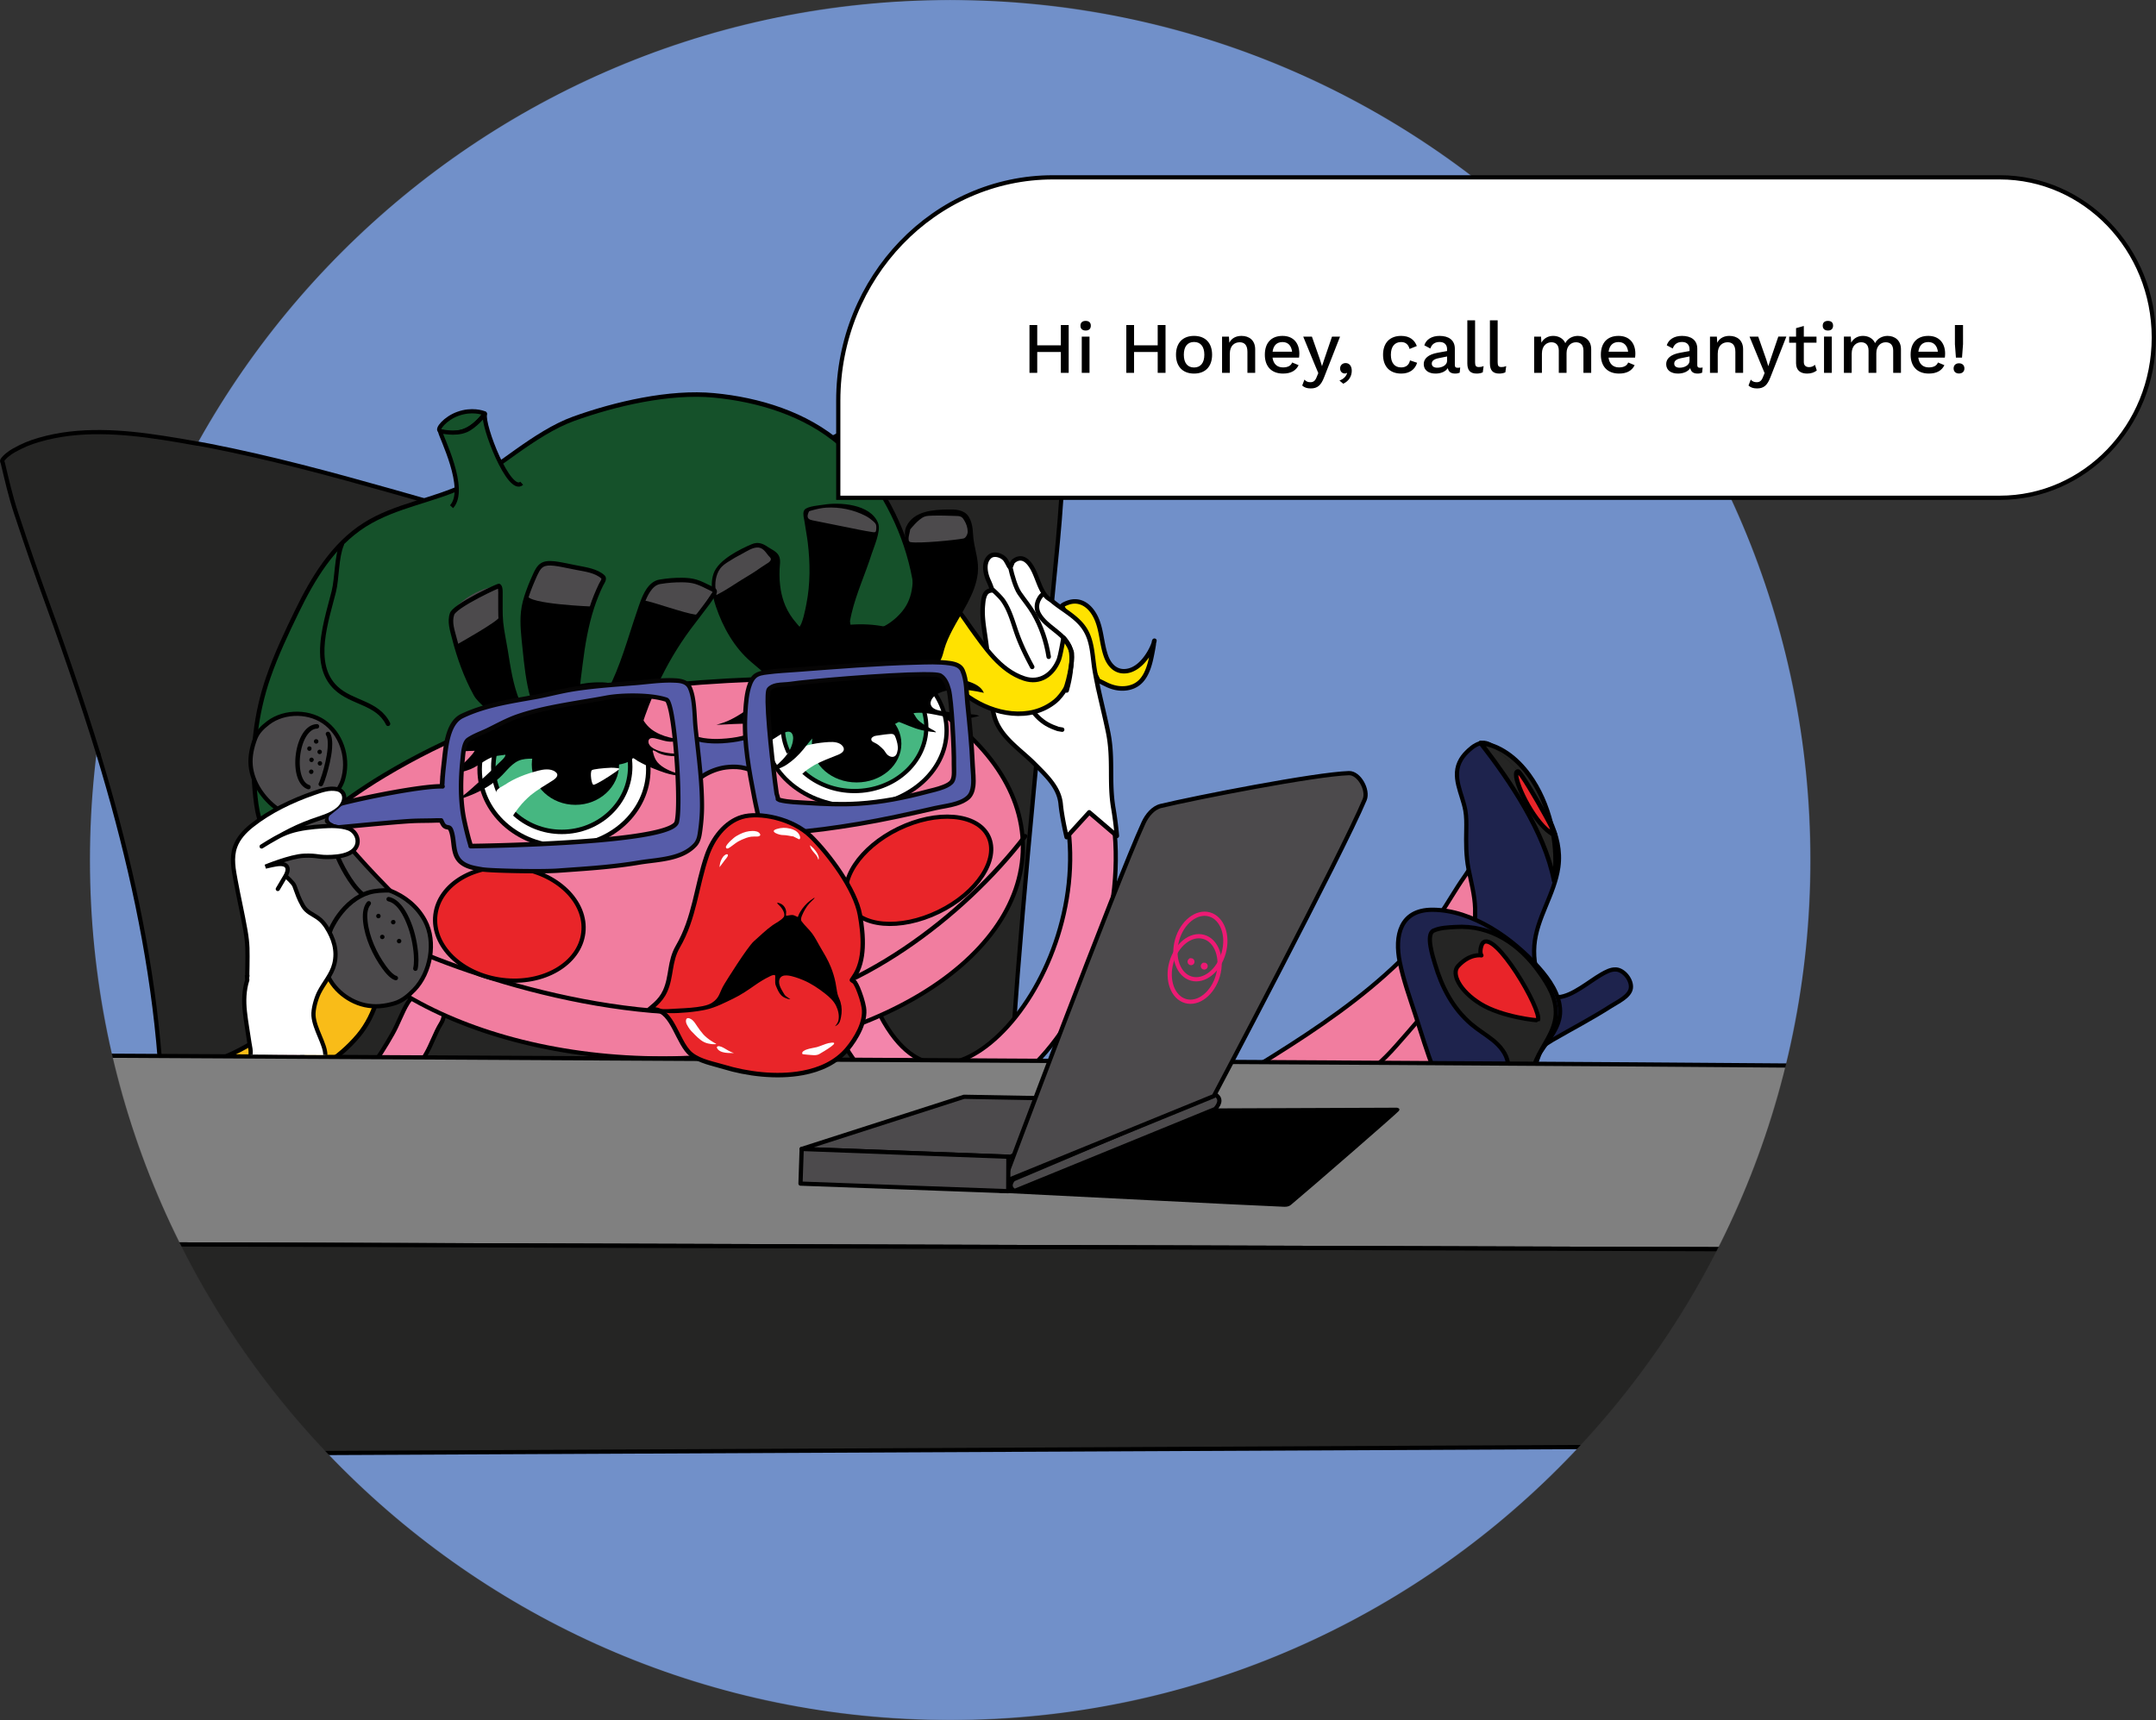 <svg xmlns="http://www.w3.org/2000/svg" data-bbox="5 -6.92 5105.83 4115.48" viewBox="0 0 5116 4083" height="4083" width="5116" data-type="ugc"><rect x="0" y="0" width="5116" height="4083" fill="#333333" stroke="none"/><g><mask height="4083" width="4083" y="0" x="213" maskUnits="userSpaceOnUse" style="mask-type:luminance" id="e1803cbd-f3d8-42ff-b9dc-1b8324788352" fill="none"><path fill="#ffffff" d="M4295.87 2041.36c0 1127.39-913.85 2041.27-2041.19 2041.27-1127.34 0-2041.2-913.88-2041.2-2041.27C213.48 913.97 1127.33.09 2254.67.09c1127.34 0 2041.19 913.88 2041.19 2041.27h.01Z"></path></mask><g mask="url(#e1803cbd-f3d8-42ff-b9dc-1b8324788352)"><path fill="#ffffff" d="M1144.89 1776.16c15.36-20.44 30.86-46.22 25.01-74.28-4.7-22.98-29.97-34.03-40.89-53.97-22.6-41.02-39.36-87.49-50.92-132.7-4.82-18.54-12.06-38.73-5.46-57.78 6.86-19.43 109.45-67.3 111.23-66.28 4.7 2.79 3.56 17.9 3.56 22.09.38 21.46-.76 42.92 1.27 64.25 2.29 22.6 7.36 44.7 10.92 67.05 6.48 40.89 12.7 83.81 28.95 122.16 11.17 26.54 25.27 52.32 53.2 63.24 4.82 1.9 9.65 3.56 14.48 5.46.38.13 6.09 3.3 6.09 3.17l-1.14-1.27c-1.9-2.29-3.56-4.57-5.21-6.98-3.94-5.71-7.49-11.81-10.67-18.03-9.27-18.41-16.25-37.97-21.84-57.78-10.41-37.46-14.48-76.19-18.41-114.79-2.92-28.57-6.86-58.16-3.81-86.86 1.78-16.63 6.35-32.76 12.06-48.51 3.43-9.4 7.24-18.67 11.17-27.94 13.08-29.84 17.52-42.28 50.92-38.48 6.22.63 12.44 1.9 18.67 3.05 11.68 2.29 23.36 4.7 35.05 6.98 20.06 4.06 45.46 7.11 61.58 21.59 5.46 4.95-1.9 13.71-4.19 18.54-8.38 17.52-15.62 35.05-21.59 53.59-14.22 44.19-21.71 88.38-27.43 134.35-3.05 24.76-6.98 49.52-7.11 74.54 0 17.4 1.02 35.68 5.46 52.57 1.27 4.95 3.17 13.59 8.89 15.49 7.49 2.54 15.36-9.9 19.17-14.22 15.87-18.41 30.09-38.22 41.52-59.68 31.87-60.19 49.14-126.98 71.23-191.11 8-23.36 19.94-67.3 49.39-72.25 17.65-2.92 35.81-4.44 53.58-4.19 10.67.13 21.46 1.02 31.74 4.06 12.32 3.68 22.86 9.65 34.41 15.11 2.67 1.27 10.03 4.06 10.54 7.62.51 4.06-3.68 8.76-5.71 11.94-5.84 9.27-12.44 17.9-19.05 26.54-8.51 11.05-16.76 22.22-25.27 33.27-32 41.14-58.66 83.93-81.65 130.54-26.92 54.6-53.97 126.47-64.76 186.79l-355.03-16.89h.05Z"></path><path fill="#7190C9" d="M2254.67 4108.52c1136.44 0 2057.7-921.26 2057.7-2057.7 0-1136.436-921.26-2057.7-2057.7-2057.7-1136.44 0-2057.7 921.264-2057.7 2057.7 0 1136.44 921.26 2057.7 2057.7 2057.7Z"></path><path fill="#ffffff" d="M1825.62 1601.68c-3.3-.76-8.51-7.49-10.92-9.65-9.78-8.38-19.55-16.63-29.33-24.89-38.98-33.14-65.77-81.14-81.9-129.27-2.29-6.73-4.32-13.71-5.97-20.95-4.06-17.78-5.46-36.7.38-53.71 10.41-30.35 59.81-55.11 88.25-67.05 12.7-5.33 22.6-1.02 33.52 6.48 7.49 5.08 18.92 9.78 23.62 17.9 4.82 8.25 2.03 20.7 1.65 29.71-.38 8.89-.38 17.9.13 26.79.51 8 1.4 15.87 2.67 23.87 2.29 13.08 5.84 26.03 11.05 38.35 6.6 15.87 16.25 30.48 27.55 43.3 2.16 2.41 9.02 12.7 13.08 9.9 9.52-6.6 17.01-47.49 19.05-58.03 9.52-48.13 9.14-98.54 3.3-147.17-2.16-17.4-5.59-34.67-8.13-52.06-.89-5.71-3.81-15.36-1.27-21.08 3.43-7.49 35.55-10.03 43.17-11.3 36.19-6.1 107.68-1.52 123.68 41.14 5.97 16-10.67 54.22-15.49 69.08-14.86 46.98-36.32 93.2-47.74 141.46-1.52 6.48-2.92 13.08-4.06 19.68 0 0 1.14 13.33 3.17 14.73 10.54 7.36 25.52 13.46 38.98 13.84 36.57.89 74.66-25.65 95.49-54.86 26.67-37.46 24-86.73 15.36-129.65-3.56-17.9-18.28-46.98-10.16-65.27 15.75-35.68 60.95-37.97 94.6-38.73 15.87-.38 36.44 0 45.46 15.49 10.41 17.78 7.87 35.55 10.92 55.11 3.94 25.4 12.32 48.76 9.52 74.92-5.21 48.51-38.35 92.06-60.19 134.09-7.49 14.6-14.48 29.46-19.05 45.33-3.81 13.08-6.09 29.84-20.06 35.94-15.75 6.86-34.16 6.86-50.92 7.49-26.79 1.02-53.71 1.14-80.5 2.29-55.11 2.29-110.34 4.19-165.45 7.87-25.4 1.65-50.54 5.71-76.06 6.48"></path><path fill="#ffffff" d="M1572.3 2512.27c472.1 0 854.94-224.88 854.94-502.21s-382.71-502.21-854.94-502.21c-472.23 0-854.94 224.88-854.94 502.21s382.84 502.21 854.94 502.21Z"></path><path fill="#ffffff" d="M3574.09 2558.23c-.25 2.41 1.78-4.57 2.41-6.98.38-1.52.63-2.92.89-4.44 1.27-7.62 1.78-15.62.76-23.36-2.79-22.35-19.3-41.4-36.19-54.98-16.25-12.95-34.28-23.62-50.16-37.08-44.44-37.59-70.73-88.76-86.85-143.87-4.32-14.86-22.6-69.59-3.3-78.6 15.36-7.11 35.17-7.62 51.81-8.63 84.69-5.71 152.63 41.65 199.61 108.06 21.08 29.84 40.63 61.84 38.6 99.68-2.29 41.4-31.11 72.25-46.86 109.08-5.21 12.19-7.75 36.32-19.81 44.19-11.55 7.49-35.81 2.67-48.63.25"></path><path fill="#ffffff" d="M3417.91 2576.39c-6.73-10.41-10.03-24.51-14.73-35.94-17.4-42.92-29.97-86.86-44.32-130.66-13.59-41.78-28.57-83.05-37.33-126.22-12.7-62.09.63-124.19 77.2-124.19 94.98 0 191.35 68.32 252.43 137.14 25.14 28.32 50.28 63.87 50.79 103.36.51 37.59-27.55 67.43-46.22 96.76-10.28 16.25-21.33 75.17-31.11 79.11-21.46 8.76-53.08 1.14-75.17-.89-43.43-3.81-86.22-5.97-129.52.25"></path><path fill="#ffffff" d="M3513.27 1763.33c70.35 90.54 152.5 212.57 174.59 327.49 21.33-151.87-62.85-313.52-174.59-327.49Z"></path><path fill="#ffffff" d="M3496.51 2206.88c-1.9-.25 1.02-3.81 1.4-5.71.63-3.56 1.14-7.11 1.4-10.79 1.02-11.3 1.4-22.73 1.02-34.03-.89-32-9.65-62.98-15.75-94.22-6.09-31.49-5.84-61.71-5.21-93.59.25-14.86.38-29.84-2.16-44.57-7.11-40.38-34.28-81.52-10.28-121.52 4.95-8.38 11.3-15.11 18.41-21.71 9.52-8.89 22.73-18.16 36.31-17.52 13.21.76 24.51 11.81 33.9 19.94 23.36 20.44 43.81 42.03 61.96 67.43 42.92 59.94 91.17 130.03 80.25 207.61-9.14 65.01-51.81 120.63-56.89 186.03-2.54 33.27 3.43 68.44 21.08 97.27 8.51 13.84 19.05 26.54 36.82 25.27 32.12-2.29 73.14-37.71 101.07-53.71 10.54-5.97 22.35-12.7 34.92-11.94 18.92 1.27 38.09 25.78 35.05 44.95-3.17 19.56-32.63 32.63-47.11 42.03-45.46 29.21-92.82 53.71-139.42 80.76-34.66 20.19-61.58 50.03-97.52 68.57-9.9 5.21-24.89 17.4-36.57 15.36-24.89-4.19-38.73-60.19-42.79-80-12.57-61.59-6.09-125.58-8.25-187.93-.76-21.21-9.52-68.57-2.79-88.51"></path><path fill="#7190C9" d="M4312.34 2050.82c0 1136.48-921.22 2057.74-2057.66 2057.74-1136.44 0-2057.67-921.26-2057.67-2057.74C197.01 914.34 1118.23-6.92 2254.67-6.92c1136.44 0 2057.66 921.25 2057.66 2057.74h.01Z"></path><path stroke-linejoin="round" stroke-linecap="round" stroke-width="10" stroke="#000000" fill="#252524" d="m369.32 2898.93 9.9-18.67c36.7-437.32-67.42-872.11-208.12-1283.02-65.39-190.98-69.58-189.2-132.95-380.56-12.95-39.24-21.84-78.35-31.36-118.47-.51-2.03-2.29-4.19-1.27-5.97 5.21-8.89 18.92-18.79 27.68-23.62 20.82-11.56 36.82-18.41 59.68-25.02 95.23-27.81 197.2-19.68 293.82-4.83 293.7 45.21 575.46 140.44 862.05 216.25 1.9.51 3.56-1.27 5.46-1.65 16.25-3.43 32.63-7.11 49.01-9.65 42.16-6.73 106.79-12.95 148.82-20.44 267.79-47.75 514-166.6 743.58-309.07 80.12-49.65 156.94-105.39 226.15-169.65 31.49-29.33 29.33-31.24 56.89-64.25 4.57-5.59 9.52-10.92 14.48-16.13.76-.89 7.24-8 9.4-3.56 31.36 67.55 30.86 144.5 28.7 217.39-3.94 136.12-8.25 271.74-21.08 407.36-37.2 390.6-78.47 780.56-106.03 1172.04-11.68 166.47-22.48 333.58-23.36 500.56-.13 23.24 3.17 78.98 3.68 102.09.13 7.24.51 23.49-5.84 29.84-16.89 17.02-42.41 16.13-64.25 19.17-138.4 18.92-141.2 21.08-279.86 34.54-154.28 14.98-309.06 25.9-464.1 28.06-233.26 3.17-467.4-13.33-697.74-50.67-51.17-8.25-101.96-18.41-153.01-27.56-30.98-5.59-62.09-10.54-92.95-16.38-20.7-3.94-41.52-8.25-61.96-13.46-21.33-5.46-42.41-11.68-63.36-18.41-10.16-3.3-20.19-7.11-30.09-11.43-45.08-19.68-105.39-50.92-104.88-108.7.13-8.76.89-17.65 2.92-26.16l-.01.03Z" clip-rule="evenodd" fill-rule="evenodd"></path><path stroke-linejoin="round" stroke-linecap="round" stroke-width="10" stroke="#000000" fill="#F17D9F" d="M3535.49 1978.94c-.38-.25-5.08 6.86-5.33 7.24-5.46 8.51-9.9 17.52-14.6 26.41-12.7 23.49-24.89 46.22-40.38 68.06-21.46 30.22-39.24 62.73-60.31 93.2-27.43 39.75-59.55 75.3-94.22 108.82-89.65 86.73-193.51 157.58-298.9 223.61-25.65 16.13-51.55 31.87-78.6 45.46-3.43 1.65-24.89 9.9-24.89 14.98 0 3.56 22.22 7.62 24.51 8.25 27.81 8 55.74 15.49 83.93 21.97 83.93 19.17 175.1 26.16 260.68 15.87 22.98-2.79 59.81-5.21 81.39-14.1 11.17-4.57 22.35-20.57 30.47-28.82 25.78-26.29 49.78-54.73 70.98-84.82 42.28-60.06 82.79-124.06 104.76-194.66 24.89-79.74 29.84-164.19 57.52-243.17l-97.01-68.32v.02Z" clip-rule="evenodd" fill-rule="evenodd"></path><path stroke-linejoin="round" stroke-linecap="round" stroke-width="10" stroke="#000000" d="M3152.27 2614.36c-.51-.89 12.06-9.4 12.82-9.9 14.86-10.67 29.84-21.21 44.95-31.49 38.6-26.41 72-55.49 102.85-90.66 35.17-40.25 72.12-80.51 101.96-124.95 27.43-41.02 48.38-85.2 68.44-130.16 18.67-41.52 36.95-83.55 50.41-127.11" fill="none"></path><path fill="#1E234D" d="M3496.51 2206.88c-1.9-.25 1.02-3.81 1.4-5.71.63-3.56 1.14-7.11 1.4-10.79 1.02-11.3 1.4-22.73 1.02-34.03-.89-32-9.65-62.98-15.75-94.22-6.09-31.49-5.84-61.71-5.21-93.59.25-14.86.38-29.84-2.16-44.57-7.11-40.38-34.28-81.52-10.28-121.52 4.95-8.38 11.3-15.11 18.41-21.71 9.52-8.89 22.73-18.16 36.31-17.52 13.21.76 24.51 11.81 33.9 19.94 23.36 20.44 43.81 42.03 61.96 67.43 42.92 59.94 91.17 130.03 80.25 207.61-9.14 65.01-51.81 120.63-56.89 186.03-2.54 33.27 3.43 68.44 21.08 97.27 8.51 13.84 19.05 26.54 36.82 25.27 32.12-2.29 73.14-37.71 101.07-53.71 10.54-5.97 22.35-12.7 34.92-11.94 18.92 1.27 38.09 25.78 35.05 44.95-3.17 19.56-32.63 32.63-47.11 42.03-45.46 29.21-92.82 53.71-139.42 80.76-34.66 20.19-61.58 50.03-97.52 68.57-9.9 5.21-24.89 17.4-36.57 15.36-24.89-4.19-38.73-60.19-42.79-80-12.57-61.59-6.09-125.58-8.25-187.93-.76-21.21-9.52-68.57-2.79-88.51" clip-rule="evenodd" fill-rule="evenodd"></path><path stroke-miterlimit="10" stroke-width="10" stroke="#000000" d="M3496.51 2206.88c-1.9-.25 1.02-3.81 1.4-5.71.63-3.56 1.14-7.11 1.4-10.79 1.02-11.3 1.4-22.73 1.02-34.03-.89-32-9.65-62.98-15.75-94.22-6.09-31.49-5.84-61.71-5.21-93.59.25-14.86.38-29.84-2.16-44.57-7.11-40.38-34.28-81.52-10.28-121.52 4.95-8.38 11.3-15.11 18.41-21.71 9.52-8.89 22.73-18.16 36.31-17.52 13.21.76 24.51 11.81 33.9 19.94 23.36 20.44 43.81 42.03 61.96 67.43 42.92 59.94 91.17 130.03 80.25 207.61-9.14 65.01-51.81 120.63-56.89 186.03-2.54 33.27 3.43 68.44 21.08 97.27 8.51 13.84 19.05 26.54 36.82 25.27 32.12-2.29 73.14-37.71 101.07-53.71 10.54-5.97 22.35-12.7 34.92-11.94 18.92 1.27 38.09 25.78 35.05 44.95-3.17 19.56-32.63 32.63-47.11 42.03-45.46 29.21-92.82 53.71-139.42 80.76-34.66 20.19-61.58 50.03-97.52 68.57-9.9 5.21-24.89 17.4-36.57 15.36-24.89-4.19-38.73-60.19-42.79-80-12.57-61.59-6.09-125.58-8.25-187.93-.76-21.21-9.52-68.57-2.79-88.51" fill="none"></path><path fill="#252524" d="M3513.27 1763.33c70.35 90.54 152.5 212.57 174.59 327.49 21.33-151.87-62.85-313.52-174.59-327.49Z" clip-rule="evenodd" fill-rule="evenodd"></path><path fill="#E92529" d="M3602.53 1831.14c-22.22-1.78 35.93 129.78 87.23 151.11 6.35.76-79.23-150.47-87.23-151.11Z" clip-rule="evenodd" fill-rule="evenodd"></path><path fill="#000000" d="M3602.91 1825.93c-2.54-.25-4.7.51-6.35 1.78-1.52 1.14-2.79 2.79-3.43 5.21-.89 2.79-1.02 6.98-.25 12.19 3.17 20.57 21.08 61.08 44.06 93.97 15.62 22.35 33.65 41.14 50.79 48.25.51.13.89.25 1.4.38 2.67.38 4.44-.76 5.59-2.92.38-.63.63-1.65.63-2.92 0-1.02-.38-2.79-1.4-5.46-7.49-19.3-54.09-102.22-76.19-134.85-4.82-7.11-8.63-11.94-10.67-13.71-1.65-1.52-3.17-1.9-4.19-1.9l.01-.02Zm0 13.21c1.27 1.52 2.79 3.56 4.32 5.71 18.16 26.16 56.76 93.84 71.87 124.44l.51.89c-9.65-7.11-19.3-17.65-28.32-29.59-19.94-26.41-36.82-59.94-44.32-83.17-2.41-7.49-3.94-13.71-4.06-18.29v.01Z" clip-rule="evenodd" fill-rule="evenodd"></path><path fill="#000000" d="M3513.9 1758c-2.16-.25-4.19.76-5.33 2.67-1.02 1.9-.89 4.19.38 5.84 69.96 89.9 151.74 211.04 173.58 325.2.51 2.54 2.79 4.44 5.33 4.32 2.67-.13 4.82-2.03 5.08-4.57 12.95-92.57-12.7-188.69-59.68-253.84-31.62-43.94-73.27-73.78-119.36-79.62Zm12.06 13.08c37.97 9.02 72.12 35.81 98.92 73.01 40.12 55.62 64.12 134.6 60.69 213.84-28.44-101.46-97.39-205.58-159.61-286.85Z" clip-rule="evenodd" fill-rule="evenodd"></path><path stroke-linejoin="round" stroke-linecap="round" stroke-width=".2" stroke="#000000" d="M3500.32 2156.47c-.89-32-9.65-62.98-15.75-94.22-6.09-31.49-5.84-61.71-5.21-93.59.25-14.86.38-29.84-2.16-44.57-7.11-40.38-34.28-81.52-10.28-121.52 4.95-8.38 11.3-15.11 18.41-21.71 9.52-8.89 22.73-18.16 36.31-17.52 13.21.76 24.51 11.81 33.9 19.94 23.36 20.44 43.81 42.03 61.96 67.43 42.92 59.94 91.17 130.03 80.25 207.61-9.14 65.01-51.81 120.63-56.89 186.03-2.54 33.27 3.43 68.44 21.08 97.27 8.51 13.84 19.05 26.54 36.82 25.27 32.12-2.29 73.14-37.71 101.07-53.71 10.54-5.97 22.35-12.7 34.92-11.94 18.92 1.27 38.09 25.78 35.05 44.95-3.17 19.56-32.63 32.63-47.11 42.03-45.46 29.21-92.82 53.71-139.42 80.76-34.66 20.19-61.58 50.03-97.52 68.57-9.9 5.21-24.89 17.4-36.57 15.36-24.89-4.19-38.73-60.19-42.79-80-12.57-61.59-6.09-125.58-8.25-187.93l2.16-128.51h.02Z" fill="none"></path><path stroke-linejoin="round" stroke-linecap="round" stroke-width="10" stroke="#000000" fill="#F385AB" d="M2577.83 1889.04c29.59-4.7 57.27 15.49 61.96 44.95 36.7 231.36-59.3 471.99-194.27 601.26-67.55 64.76-152.63 108.57-241.76 97.14-91.55-11.68-167.61-78.73-221.45-193.01-12.7-27.05-1.14-59.3 25.9-72.13 27.05-12.7 59.3-1.14 72.12 25.9 44.7 94.86 95.61 126.35 137.14 131.68 44.06 5.59 98.15-15.24 153.13-67.94 110.22-105.52 193.26-310.98 162.28-506.02-4.7-29.46 15.36-57.14 44.95-61.84v.01Z" clip-rule="evenodd" fill-rule="evenodd"></path><path fill="#1E234D" d="M3417.91 2576.39c-6.73-10.41-10.03-24.51-14.73-35.94-17.4-42.92-29.97-86.86-44.32-130.66-13.59-41.78-28.57-83.05-37.33-126.22-12.7-62.09.63-124.19 77.2-124.19 94.98 0 191.35 68.32 252.43 137.14 25.14 28.32 50.28 63.87 50.79 103.36.51 37.59-27.55 67.43-46.22 96.76-10.28 16.25-21.33 75.17-31.11 79.11-21.46 8.76-53.08 1.14-75.17-.89-43.43-3.81-86.22-5.97-129.52.25" clip-rule="evenodd" fill-rule="evenodd"></path><path stroke-width="10" stroke="#000000" d="M3417.91 2576.39c-6.73-10.41-10.03-24.51-14.73-35.94-17.4-42.92-29.97-86.86-44.32-130.66-13.59-41.78-28.57-83.05-37.33-126.22-12.7-62.09.63-124.19 77.2-124.19 94.98 0 191.35 68.32 252.43 137.14 25.14 28.32 50.28 63.87 50.79 103.36.51 37.59-27.55 67.43-46.22 96.76-10.28 16.25-21.33 75.17-31.11 79.11-21.46 8.76-53.08 1.14-75.17-.89-43.43-3.81-86.22-5.97-129.52.25" fill="none"></path><path fill="#252524" d="M3574.09 2558.23c-.25 2.41 1.78-4.57 2.41-6.98.38-1.52.63-2.92.89-4.44 1.27-7.62 1.78-15.62.76-23.36-2.79-22.35-19.3-41.4-36.19-54.98-16.25-12.95-34.28-23.62-50.16-37.08-44.44-37.59-70.73-88.76-86.85-143.87-4.32-14.86-22.6-69.59-3.3-78.6 15.36-7.11 35.17-7.62 51.81-8.63 84.69-5.71 152.63 41.65 199.61 108.06 21.08 29.84 40.63 61.84 38.6 99.68-2.29 41.4-31.11 72.25-46.86 109.08-5.21 12.19-7.75 36.32-19.81 44.19-11.55 7.49-35.81 2.67-48.63.25" clip-rule="evenodd" fill-rule="evenodd"></path><path stroke-width="10" stroke="#000000" d="M3574.09 2558.23c-.25 2.41 1.78-4.57 2.41-6.98.38-1.52.63-2.92.89-4.44 1.27-7.62 1.78-15.62.76-23.36-2.79-22.35-19.3-41.4-36.19-54.98-16.25-12.95-34.28-23.62-50.16-37.08-44.44-37.59-70.73-88.76-86.85-143.87-4.32-14.86-22.6-69.59-3.3-78.6 15.36-7.11 35.17-7.62 51.81-8.63 84.69-5.71 152.63 41.65 199.61 108.06 21.08 29.84 40.63 61.84 38.6 99.68-2.29 41.4-31.11 72.25-46.86 109.08-5.21 12.19-7.75 36.32-19.81 44.19-11.55 7.49-35.81 2.67-48.63.25" fill="none"></path><path stroke-linejoin="round" stroke-linecap="round" stroke-width="10" stroke="#000000" fill="#E92429" d="M3515.3 2267.7s-27.43-5.46-55.74 25.65c-16.25 17.78 3.94 58.79 53.58 89.39 50.92 31.49 135.74 39.87 136.25 38.86 10.79-22.98-103.61-217.39-131.17-182.85-4.32 5.46-7.75 22.98-2.92 28.95Z" clip-rule="evenodd" fill-rule="evenodd"></path><path stroke-linejoin="round" stroke-linecap="round" stroke-width=".2" stroke="#000000" d="M3574.09 2558.23c-.25 2.41 1.78-4.57 2.41-6.98.38-1.52.63-2.92.89-4.44 1.27-7.62 1.78-15.62.76-23.36-2.79-22.35-19.3-41.4-36.19-54.98-16.25-12.95-34.28-23.62-50.16-37.08-44.44-37.59-70.73-88.76-86.85-143.87-4.32-14.86-22.6-69.59-3.3-78.6 15.36-7.11 35.17-7.62 51.81-8.63 84.69-5.71 152.63 41.65 199.61 108.06 21.08 29.84 40.63 61.84 38.6 99.68-2.29 41.4-31.11 72.25-46.86 109.08-5.21 12.19-7.75 36.32-19.81 44.19-11.55 7.49-35.81 2.67-48.63.25" fill="none"></path><path stroke-linejoin="round" stroke-linecap="round" stroke-width=".2" stroke="#000000" d="M3417.91 2576.39c-6.73-10.41-10.03-24.51-14.73-35.94-17.4-42.92-29.97-86.86-44.32-130.66-13.59-41.78-28.57-83.05-37.33-126.22-12.7-62.09.63-124.19 77.2-124.19 94.98 0 191.35 68.32 252.43 137.14 25.14 28.32 50.28 63.87 50.79 103.36.51 37.59-27.55 67.43-46.22 96.76-10.28 16.25-21.33 75.17-31.11 79.11-21.46 8.76-53.08 1.14-75.17-.89-43.43-3.81-86.22-5.97-129.52.25" fill="none"></path><path fill="#F9BC18" d="M896.15 2214.88c-18.67-9.52-61.2 4.32-61.58 5.21-1.27 2.41-2.29 4.95-3.56 7.36-3.56 6.98-7.11 14.1-10.92 21.08-5.46 10.03-10.29 20.44-16.63 29.84-45.97 68.57-104.5 128.76-172.18 175.87-64.12 44.7-138.15 77.71-216.24 85.97-32.89 3.56-51.68 3.94-84.69 4.44-9.02.13-18.03 0-27.05-.13-3.81 0-10.16-1.27-13.84 1.02-.63.38.76 1.52 1.4 1.9 1.4.89 3.05 1.27 4.57 1.78 2.29.89 4.57 1.52 6.86 2.41 12.82 4.83 25.52 10.16 38.6 14.6 13.84 4.7 27.68 9.02 41.78 12.95 25.01 6.86 52.95 12.83 78.85 15.49 139.04 14.35 295.98-25.78 388.93-136.63 42.66-51.05 55.49-117.71 64.89-181.84 2.92-20.32 2.29-50.41-19.17-61.33l-.02.01Z" clip-rule="evenodd" fill-rule="evenodd"></path><path fill="#000000" d="M898.56 2210.18c-6.73-3.43-16.13-4.32-25.78-3.68-13.59.89-27.68 4.44-35.05 6.73-3.43 1.02-5.46 2.03-5.97 2.29-1.14.76-1.65 1.52-1.9 2.03-1.27 2.41-2.41 4.95-3.56 7.49-3.56 6.98-7.11 13.97-10.92 20.95-5.33 9.9-10.16 20.19-16.38 29.46-45.58 68.06-103.61 127.62-170.78 174.47-63.36 44.19-136.5 76.82-213.83 85.08-32.63 3.56-51.3 3.94-84.19 4.44-8.89.13-17.9 0-26.92-.13-2.41 0-5.71-.51-8.76-.38-2.92.13-5.71.76-7.87 2.03-2.29 1.4-2.92 3.17-2.79 5.33.13.89.38 1.78 1.02 2.79s2.16 2.29 3.17 2.92c1.65 1.02 3.68 1.52 5.46 2.29 2.29.89 4.57 1.52 6.86 2.41 12.95 4.83 25.65 10.16 38.73 14.6 13.84 4.7 27.93 9.14 42.03 13.08 25.4 6.98 53.58 12.95 79.74 15.62 140.69 14.48 299.54-26.29 393.5-138.54 43.43-51.81 56.63-119.49 66.16-184.5 1.9-12.95 2.29-29.71-2.54-43.43-3.43-9.9-9.52-18.41-19.43-23.36v.01Zm-585.87 339.8c5.84 0 11.81.13 17.65 0 33.27-.51 52.06-.89 85.2-4.44 79.11-8.38 153.9-41.78 218.78-86.98 68.31-47.49 127.36-108.19 173.58-177.27 6.48-9.65 11.43-20.19 16.89-30.35 3.81-6.98 7.36-14.1 10.92-21.21 1.02-1.9 1.78-3.81 2.67-5.71 4.95-1.78 18.41-5.59 31.87-6.86 8.76-.89 17.4-.76 23.49 2.41 9.27 4.7 13.84 13.71 16 23.49 2.29 10.79 1.78 22.73.25 32.25-9.27 63.11-21.71 129.01-63.74 179.17-91.8 109.46-246.97 148.95-384.36 134.73-25.65-2.67-53.2-8.51-77.96-15.36-13.97-3.81-27.81-8.13-41.52-12.83-10.03-3.17-19.94-7.11-29.71-11.05l-.01.01Z" clip-rule="evenodd" fill-rule="evenodd"></path><path fill="#F385AB" d="m726.12 2670.87-2.03-4.83c-1.78-4.19-5.33-13.46-6.6-20.19-5.08-27.05-4.06-58.16-3.3-79.62.13-4.57.25-8.63.38-12.19.25-15.75.89-31.62 2.41-47.49l.25-2.79v-.89l.25-.76c2.03-6.35 2.79-13.21 1.9-20.32-3.17-25.4-26.54-43.43-51.93-40.25-11.17 1.4-22.98 6.35-32.38 19.3-2.79 3.81-6.35 10.16-8.38 18.54l99.42 191.49h.01Zm0 0 5.21-.63Zm0 0 5.21-.63Zm5.21-.76c13.33-1.78 25.14-9.27 35.3-16.51l-35.3 16.51Zm-97.9 19.94c8.25 24.13 20.44 43.3 36.95 56 16.38 12.57 37.71 19.17 65.14 17.14 26.03-1.9 51.93-13.21 76.06-28.95 24.13-15.62 46.35-35.3 64.89-53.46 54.09-52.7 98.41-115.17 135.48-181.08 5.84-10.41 10.54-21.08 15.49-32.13.38-.89.89-1.9 1.27-2.79 5.21-11.94 10.79-24.13 17.9-35.68 13.46-21.84 6.73-50.54-14.98-64-21.84-13.46-50.41-6.73-63.87 15.11-6.98 11.3-12.57 23.36-18.16 35.94-.51 1.14-1.02 2.16-1.52 3.3-5.08 11.43-10.41 23.24-16.89 34.67-32.63 57.9-71.49 113.39-119.49 160.12l-.63.51c-12.57 12.32-27.68 27.05-44.57 38.86l-133.07 36.44Zm0 0c-7.24-21.21-10.41-47.49-11.56-72.63-.89-21.33-.51-41.52-.13-57.01.13-2.79.13-5.46.13-8 .38-18.54 1.02-36.82 2.92-55.11l8.63 192.76.01-.01Zm-8.51-194.41c-.13.76-.13 1.27-.13 1.78l.13-1.78Zm0 0c.38-3.94 1.02-11.56 2.16-16.13l-2.16 16.13Z"></path><path stroke-width="10" stroke="#000000" d="m726.12 2670.87-2.03-4.83c-1.78-4.19-5.33-13.46-6.6-20.19-5.08-27.05-4.06-58.16-3.3-79.62.13-4.57.25-8.63.38-12.19.25-15.75.89-31.62 2.41-47.49l.25-2.79v-.89l.25-.76c2.03-6.35 2.79-13.21 1.9-20.32-3.17-25.4-26.54-43.43-51.93-40.25-11.17 1.4-22.98 6.35-32.38 19.3-2.79 3.81-6.35 10.16-8.38 18.54l99.42 191.49h.01Zm0 0 5.21-.63m-97.9 19.81c8.25 24.13 20.44 43.3 36.95 56 16.38 12.57 37.71 19.17 65.14 17.14 26.03-1.9 51.93-13.21 76.06-28.95 24.13-15.62 46.35-35.3 64.89-53.46 54.09-52.7 98.41-115.17 135.48-181.08 5.84-10.41 10.54-21.08 15.49-32.13.38-.89.89-1.9 1.27-2.79 5.21-11.94 10.79-24.13 17.9-35.68 13.46-21.84 6.73-50.54-14.98-64-21.84-13.46-50.41-6.73-63.87 15.11-6.98 11.3-12.57 23.36-18.16 35.94-.51 1.14-1.02 2.16-1.52 3.3-5.08 11.43-10.41 23.24-16.89 34.67-32.63 57.9-71.49 113.39-119.49 160.12l-.63.51c-12.57 12.32-27.68 27.05-44.57 38.86l-133.07 36.44Zm0 0c-7.24-21.21-10.41-47.49-11.56-72.63-.89-21.33-.51-41.52-.13-57.01.13-2.79.13-5.46.13-8 .38-18.54 1.02-36.82 2.92-55.11l8.63 192.76.01-.01Zm-8.51-194.41c-.13.76-.13 1.27-.13 1.78l.13-1.78Zm0 0c.38-3.94 1.02-11.56 2.16-16.13l-2.16 16.13Zm106.41 174.47c13.33-1.78 25.14-9.27 35.3-16.51l-35.3 16.51Z" fill="none"></path><path stroke-miterlimit="10" stroke-width="10" stroke="#000000" fill="#F17D9F" d="M1572.3 2512.27c472.1 0 854.94-224.88 854.94-502.21s-382.71-502.21-854.94-502.21c-472.23 0-854.94 224.88-854.94 502.21s382.84 502.21 854.94 502.21Z"></path><path fill="#000000" d="M877.61 2209.8c156.82 86.35 552.98 230.73 901.28 193.9 254.59-26.92 512.35-226.41 657.74-415.61 1.78-2.29 1.4-5.71-.89-7.49-2.29-1.78-5.71-1.4-7.49 1.02-143.86 187.17-398.58 384.88-650.5 411.55-346.01 36.57-739.39-106.92-895.06-192.63-2.54-1.4-5.84-.51-7.24 2.16-1.4 2.54-.38 5.71 2.16 7.11v-.01Z" clip-rule="evenodd" fill-rule="evenodd"></path><path stroke-linejoin="round" stroke-linecap="round" stroke-width=".2" stroke="#000000" d="M1572.3 2512.27c472.1 0 854.94-224.88 854.94-502.21s-382.71-502.21-854.94-502.21c-472.23 0-854.94 224.88-854.94 502.21s382.84 502.21 854.94 502.21Z" fill="none"></path><path fill="#15512A" d="M704.54 2006.88c-1.52-1.52 0-4.32 1.02-6.22 2.41-4.32 5.59-8.13 8.89-11.81 9.9-11.3 28.95-29.08 39.74-37.84 50.79-40.76 102.6-77.84 158.34-111.24 145.39-86.98 305.25-152.5 471.59-185.77 71.36-14.35 148.44-22.6 220.05-29.33 81.52-7.62 163.42-11.81 245.32-13.71 61.46-1.4 123.55-.76 185.01 1.65 20.95.89 41.9 2.16 62.73 3.68 13.08 1.02 26.16 2.16 39.11 3.94 4.32.51 15.24-.38 12.57 3.05 4.06-10.54 8.13-21.08 11.94-31.62 3.3-9.27 6.35-18.54 9.02-27.94 8.25-29.59 9.9-60.32 9.78-90.92-.51-107.81-32.89-214.09-89.52-305.52-25.9-41.9-57.52-80.25-94.72-112.63-83.3-72.63-195.42-106.16-301.06-116.19-105.65-10.16-235.29 20.32-333.06 55.62-93.46 33.65-186.28 123.17-253.83 156.19-77.96 38.09-167.99 48.76-242.02 95.49-75.3 47.49-122.91 127.49-160.88 205.71-24.63 50.67-49.01 102.47-67.55 155.81-29.71 85.59-40.63 179.3-32.25 269.45 3.68 40.51 9.02 92.06 43.93 119.36 9.27 7.24 19.81 10.92 31.24 12.57 4.19.63 8.51.63 12.7.38 4.06-.38 8-1.27 11.94-2.16h-.03Z" clip-rule="evenodd" fill-rule="evenodd"></path><path fill="#000000" d="M709.49 2004.98c.51 1.14.51 2.41.13 3.56-.51 1.9-2.16 3.3-3.94 3.68-4.19.89-8.51 1.78-12.82 2.03-4.57.25-9.27.25-13.84-.38-12.44-1.78-23.74-5.71-33.78-13.59-18.28-14.35-28.95-35.05-35.43-57.52-6.22-21.71-8.51-45.08-10.41-65.65-8.38-90.92 2.54-185.52 32.63-271.74 18.54-53.46 43.05-105.52 67.81-156.31 38.35-79.11 86.73-159.74 162.78-207.87 74.15-46.86 164.31-57.52 242.4-95.74 67.81-33.14 160.75-122.66 254.33-156.44 98.53-35.55 228.94-66.03 335.47-55.87 106.79 10.16 219.92 44.19 303.98 117.58 37.46 32.76 69.46 71.49 95.74 113.9 57.27 92.32 89.9 199.49 90.41 308.31.13 31.11-1.65 62.35-10.03 92.44-2.67 9.52-5.84 18.92-9.14 28.32-3.56 10.16-7.36 20.06-11.3 30.09-.13.89-.63 2.03-1.52 3.05-1.65 2.03-4.57 2.67-6.86 1.4-.76-.51-1.52-1.14-1.9-1.9-.76-.13-1.52-.13-2.16-.13-2.41-.13-4.95-.13-6.6-.38-12.82-1.78-25.78-2.92-38.73-3.94-20.82-1.52-41.65-2.79-62.6-3.68-61.33-2.41-123.29-3.05-184.75-1.65-81.77 1.78-163.55 6.1-244.94 13.59-71.36 6.73-148.31 14.98-219.54 29.33-165.7 33.14-325.06 98.41-469.94 185.14-55.62 33.27-107.17 70.22-157.71 110.85-10.67 8.63-29.33 26.03-39.11 37.21-3.05 3.43-5.97 6.86-8.25 10.92.13.13-.13.89-.38 1.4v-.01Zm1436.74-389.45c-2.92-.25-6.98-.13-9.14-.51-13.08-1.78-26.28-2.92-39.36-3.94-20.95-1.52-41.9-2.79-62.98-3.68-61.58-2.41-123.8-3.05-185.39-1.65-82.03 1.78-164.05 6.1-245.7 13.71-71.74 6.73-149.07 15.11-220.56 29.46-166.97 33.4-327.35 99.17-473.37 186.41-56 33.52-108.06 70.73-158.98 111.62-11.05 8.89-30.35 26.92-40.51 38.48-3.56 3.94-6.98 8.13-9.52 12.83-.63 1.27-1.4 2.79-1.9 4.44-2.29.38-4.57.76-6.86.89-3.94.25-7.75.25-11.68-.25-10.54-1.52-20.19-4.7-28.7-11.43-16.51-12.95-25.9-31.75-31.74-52.06-6.09-21.08-8.25-43.68-10.03-63.62-8.25-89.39 2.54-182.35 32-267.3 18.41-53.08 42.79-104.63 67.3-155.17 37.59-77.33 84.57-156.44 158.98-203.55 73.9-46.6 163.67-57.14 241.51-95.24 67.42-33.02 160.12-122.28 253.32-155.93 97.14-35.05 225.89-65.27 330.78-55.24 104.63 10.03 215.61 43.05 298.02 114.92 36.7 32 67.93 70.09 93.71 111.49 56.25 90.66 88.38 195.93 88.76 302.72.13 30.09-1.52 60.32-9.65 89.52-2.54 9.27-5.71 18.54-8.89 27.55-2.79 8.51-6.09 17.02-9.4 25.52l-.02.01Z" clip-rule="evenodd" fill-rule="evenodd"></path><path fill="#000000" d="M806.37 1289.82c-12.7 29.21-11.68 81.78-19.3 112.76-10.16 41.02-27.93 95.36-27.68 144.63.25 34.03 9.02 65.65 34.03 89.52 19.68 18.67 44.82 27.55 68.31 38.09 21.84 9.9 42.41 21.21 54.35 45.59 1.27 2.67 4.44 3.68 7.11 2.41s3.68-4.44 2.41-7.11c-13.21-26.79-35.43-39.75-59.55-50.67-22.48-10.16-46.6-18.29-65.39-36.06-28.7-27.3-33.52-66.03-29.59-106.03 4.19-41.4 17.78-84.19 26.16-117.84 7.62-30.48 6.22-82.28 18.79-111.11 1.14-2.67 0-5.84-2.79-6.98-2.54-1.14-5.71.13-6.86 2.79v.01Z" clip-rule="evenodd" fill-rule="evenodd"></path><path stroke-linejoin="round" stroke-linecap="round" stroke-width="10" stroke="#000000" fill="#15512A" d="M1044.07 1022.77c-8.76-4.06 12.82-29.71 42.03-40.38 33.65-12.32 59.42-2.92 64.25-1.14-43.43 62.47-96.38 46.09-106.28 41.52Z" clip-rule="evenodd" fill-rule="evenodd"></path><path fill="#15512A" d="M1071.5 1202.71c38.6-41.52-25.78-167.36-26.92-178.03-.25-2.79 33.78 8.51 61.71-3.56 20.26-8.79 42.74-35.86 44.46-37.85.03-.03.08 0 .06.03-6.81 25.15 57.5 191.16 87.15 163.78" clip-rule="evenodd" fill-rule="evenodd"></path><path stroke-width="10" stroke="#000000" d="M1071.5 1202.71c38.6-41.52-25.78-167.36-26.92-178.03-.25-2.79 33.78 8.51 61.71-3.56 20.26-8.79 42.74-35.86 44.46-37.85.03-.03.08 0 .06.03-6.81 25.15 57.5 191.16 87.15 163.78" fill="none"></path><path fill="#FFE200" d="M2519.8 1438.13c3.05-3.05 8.51-5.33 12.95-7.11 25.01-9.65 46.98 1.65 61.2 23.36 20.44 31.11 18.28 69.33 30.47 103.36 6.98 19.43 21.08 35.94 43.05 35.55 25.14-.38 45.08-20.95 57.65-40.76 4.06-6.48 7.75-13.33 10.54-20.57.89-2.41 1.78-4.83 2.54-7.24.25-.89.51-1.78.63-2.67.13-.38.38-1.52.25-1.14-1.4 2.41-1.27 7.49-1.65 10.16-1.27 8-2.79 16-4.32 23.87-5.71 28.32-14.98 62.22-44.44 74.28a59.938 59.938 0 0 1-16.25 4.19c-14.73 1.9-29.2-.89-42.79-6.86-5.59-2.54-11.05-5.46-16.63-8-1.4-.63-4.7-2.67-6.35-2.16l-86.85-178.28v.02Z" clip-rule="evenodd" fill-rule="evenodd"></path><path fill="#000000" d="M2607.16 1621.87c-2.16.25-4.32-1.02-5.21-2.92l-86.85-178.54c-1.02-2.03-.63-4.44 1.02-6.1 3.56-3.56 9.78-6.35 14.86-8.25 27.55-10.54 51.81 1.52 67.55 25.4 10.67 16.13 15.49 34.16 19.05 52.44 3.43 17.4 5.97 35.17 11.94 52.06 6.22 17.27 18.41 32.38 37.97 32 23.36-.38 41.65-19.81 53.2-38.35a125.83 125.83 0 0 0 10.16-19.68c.63-1.65 1.27-3.43 1.9-5.21l.13-.76c.25-2.29.89-4.44 1.9-5.97.89-1.52 2.03-2.03 2.54-2.16 1.52-.63 2.92-.51 4.06 0 1.14.51 3.05 1.52 3.3 4.44 0 .25-.25 2.16-.38 2.92-.25 1.02-.51 1.9-.76 2.92l-.25.76c-.13 1.9-.25 3.68-.51 5.08-1.27 8-2.79 16.13-4.44 24.13-2.92 14.6-6.86 30.6-13.84 44.57-7.24 14.73-17.9 27.05-33.9 33.65-5.59 2.29-11.56 3.81-17.52 4.57-15.75 2.03-31.11-.89-45.58-7.24-5.71-2.54-11.17-5.46-16.76-8.13-.64-.38-3.05-1.4-3.56-1.65l-.02.02Zm119.49-61.71c-2.54 11.94-6.09 24.63-11.56 35.81-6.09 12.44-14.86 22.98-28.32 28.44-4.82 1.9-9.78 3.17-14.86 3.81-13.84 1.78-27.3-.89-40-6.35-5.59-2.41-10.92-5.46-16.51-8-1.14-.51-3.17-1.65-5.08-2.29l-83.68-172.06c2.54-1.52 5.59-2.67 8.25-3.68 22.48-8.63 42.03 1.9 54.85 21.33 9.9 14.98 14.22 31.62 17.52 48.63 3.56 17.9 6.09 36.32 12.32 53.59 7.75 21.59 23.74 39.49 48.12 39.11 24.89-.25 45.33-18.67 58.92-38.35l.03.01Z" clip-rule="evenodd" fill-rule="evenodd"></path><path fill="#ffffff" d="M2650.21 1984.15s-2.54-31.24-8.38-66.03c-10.54-62.22.51-116.82-12.19-179.42-9.9-49.14-23.24-97.52-31.87-147.04-5.84-34.03-4.82-70.22-24.63-100.06-18.54-27.94-51.05-43.55-76.19-64.76-4.57-3.81-10.29-6.48-14.22-10.92-16.25-18.54-21.46-47.62-33.9-68.7-5.84-9.9-15.11-21.97-27.93-21.84-6.22.13-13.08 3.68-17.27 8.13-1.78 1.78-4.32 11.81-6.86 12.19-2.03.38-4.06-6.48-9.78-15.75-6.73-10.92-27.55-19.43-39.11-8.63-15.62 14.6-9.4 41.4-1.4 58.16 2.41 5.08 8.76 21.46 8.13 21.46-5.08.38-10.29 1.65-13.84 5.71-6.6 7.24-7.49 21.08-8.38 30.22-2.41 25.65 2.41 51.55 5.97 76.82 3.94 27.17 7.11 54.35 10.03 81.65 3.94 37.46 1.14 87.49 17.27 121.52 18.41 38.98 58.66 65.27 88.38 95.11 28.32 28.32 59.42 56.51 63.11 96.63 3.05 31.87 14.09 78.47 14.09 78.47l53.71-58.92 65.27 56h-.01Z" clip-rule="evenodd" fill-rule="evenodd"></path><path fill="#000000" d="M2347.37 1396.73c-4.06 1.14-7.87 3.05-10.79 6.22-3.17 3.43-5.33 8.13-6.73 13.33-1.9 6.73-2.41 14.22-2.92 20.06-2.41 26.03 2.29 52.32 6.09 78.09 3.94 27.05 6.98 54.22 9.9 81.4 4.06 37.97 1.4 88.76 17.78 123.3 18.67 39.62 59.17 66.28 89.39 96.51 27.43 27.55 57.9 54.47 61.58 93.33 3.05 32.13 14.22 79.24 14.22 79.24.51 1.9 1.9 3.43 3.81 3.94 1.9.51 3.94-.13 5.21-1.52l50.16-55.11 61.71 52.7a5.183 5.183 0 0 0 5.84.63 5.544 5.544 0 0 0 2.92-5.21s-2.54-31.49-8.51-66.41c-10.54-62.35.38-116.82-12.32-179.55-9.9-49.14-23.24-97.39-31.74-146.92-5.97-34.79-5.21-71.74-25.52-102.09-18.92-28.32-51.68-44.44-77.2-65.9-4.32-3.56-9.9-6.1-13.59-10.29-7.75-8.89-12.82-20.19-17.4-31.87-4.95-12.44-9.52-25.27-15.87-36.06-3.81-6.48-9.14-13.84-15.75-18.67-4.95-3.56-10.54-5.84-16.89-5.71-7.62.13-15.87 4.32-21.08 9.78-.63.76-1.52 2.16-2.41 3.94-.25.63-.63 1.4-1.02 2.29-1.27-2.54-2.92-5.46-4.95-8.76-3.94-6.48-11.94-12.19-20.82-14.73-9.27-2.67-19.3-1.65-26.41 5.08-7.24 6.86-10.54 15.87-11.17 25.52-.89 13.33 3.56 28.06 8.63 38.86 1.27 2.41 4.06 9.65 5.84 14.6l.01-.02Zm60.19-59.81c3.43-3.43 8.51-6.22 13.33-6.22 5.08-.13 9.27 2.41 12.95 5.71 4.19 3.81 7.62 8.89 10.41 13.46 6.09 10.41 10.41 22.6 15.24 34.67 5.08 12.83 10.79 25.27 19.3 34.92 4.06 4.7 10.03 7.49 14.73 11.43 24.76 20.95 56.89 36.19 75.17 63.74 19.43 29.21 18.16 64.76 23.87 98.03 8.51 49.52 21.84 97.9 31.87 147.17 12.7 62.6 1.65 117.08 12.19 179.17 3.56 20.82 5.84 40.25 7.11 52.57l-55.62-47.49c-2.16-1.9-5.46-1.65-7.36.51l-46.85 51.43c-3.43-15.24-9.65-45.33-11.68-67.81-3.81-41.27-35.55-70.6-64.63-99.81-29.33-29.46-69.08-55.11-87.23-93.59-15.87-33.52-12.82-83.05-16.76-119.87-2.92-27.3-6.09-54.6-10.03-81.9-3.56-24.89-8.25-50.28-5.97-75.55.51-5.21.89-12.06 2.67-18.16 1.02-3.43 2.29-6.6 4.32-8.89 2.67-2.92 6.6-3.68 10.41-3.94 1.14-.13 5.84-1.52 4.82-6.86-.63-2.92-6.22-17.4-8.51-22.22-3.68-7.75-7.11-17.9-7.62-27.81-.51-9.02 1.27-17.9 7.87-24.13 4.32-4.06 10.54-4.19 16.25-2.54 6.22 1.78 11.94 5.59 14.6 10.16 4.82 7.87 7.36 14.1 9.27 16 2.03 2.16 4.19 2.54 6.09 2.16 1.78-.38 4.19-2.03 5.97-5.21 1.27-2.92 3.43-8.38 3.81-9.14l.01.01Z" clip-rule="evenodd" fill-rule="evenodd"></path><path fill="#000000" d="M2519.29 1737.05c1.4.38 2.92.13 4.19-.76 2.41-1.65 3.05-4.95 1.4-7.36 0-.13-1.02-1.78-3.68-2.29-1.27-.25-8.38-1.4-8.89-1.52-8.89-3.05-17.78-6.6-25.9-11.43-26.54-15.75-46.35-44.82-51.05-75.68-.38-2.92-3.17-4.95-6.09-4.44-2.92.51-4.95 3.17-4.44 6.1 5.08 33.9 26.79 65.9 56.12 83.3 8.89 5.21 18.41 9.02 28.06 12.32.89.13 10.28 1.78 10.28 1.78v-.02Z" clip-rule="evenodd" fill-rule="evenodd"></path><path fill="#FFE200" d="M2208.2 1506.83c-1.52-.51-1.78 3.17-1.27 4.7.76 3.17 1.9 6.1 2.67 9.27 5.46 19.94 5.33 24.63 14.48 43.3 17.4 35.94 42.03 67.81 75.04 90.66 59.42 41.14 145.39 58.41 205.19 9.52 8.38-6.86 18.03-19.17 23.49-28.57 6.09-10.41 20.95-73.78 14.73-90.41-5.71-15.36-18.41-33.14-18.67-31.75-1.52 8.89-7.75 43.43-10.92 51.3-13.84 35.68-44.7 57.78-82.41 45.33-57.65-19.05-93.84-74.92-127.61-121.39-12.95-17.9-25.9-41.4-45.97-53.21-8.38-4.95-17.4 6.22-21.71 10.92-13.97 15.36-26.79 35.05-27.3 56.63l.25 3.68.01.02Z" clip-rule="evenodd" fill-rule="evenodd"></path><path fill="#000000" d="M2202.61 1504.42c0 .13-.13.25-.13.25-1.02 1.9-1.27 5.97-.76 8.13.76 3.17 1.9 6.22 2.79 9.4 5.59 20.32 5.59 25.14 14.73 44.32 17.78 36.82 43.05 69.33 76.82 92.82 61.33 42.41 149.83 59.68 211.54 9.27 8.89-7.24 18.92-20.19 24.63-29.97 3.81-6.48 11.05-32.63 14.6-56.25 2.54-16.38 3.17-31.49.51-38.6-5.46-14.73-17.27-31.49-19.68-33.78-2.16-1.9-4.19-1.65-5.08-1.52-2.03.38-3.68 1.65-4.19 4.44-1.52 8.76-7.62 42.54-10.54 50.28-12.82 32.89-41.01 53.71-75.81 42.16-56.63-18.67-91.8-73.9-124.95-119.49-13.46-18.41-26.92-42.54-47.49-54.73-5.08-2.92-10.29-2.41-15.24.25-5.33 2.92-10.29 8.51-13.08 11.68-14.73 16.25-28.19 37.33-28.7 60.06v1.27l.03.01Zm324.04 22.6c3.68 5.84 8.25 13.59 10.67 20.32 2.29 6.22 1.14 19.17-1.02 33.27-3.43 21.97-9.78 46.48-13.33 52.57-5.21 8.76-14.22 20.57-22.22 27.05-58.03 47.36-141.2 30.09-198.72-9.78-32.25-22.35-56.25-53.46-73.27-88.63-8.89-18.29-8.76-22.98-14.09-42.41-.89-3.05-1.9-5.97-2.67-8.89 1.02-1.14 1.52-2.54 1.4-4.06l-.25-3.3c.51-20.19 12.82-38.48 25.9-52.95 1.9-2.16 4.95-5.71 8.51-8.25 2.03-1.52 4.32-2.92 6.6-1.65 19.43 11.43 31.74 34.41 44.31 51.81 34.41 47.36 71.36 104 130.15 123.43 40.76 13.46 74.15-9.9 89.01-48.38 2.41-5.97 6.35-26.03 9.02-40.13v-.02Z" clip-rule="evenodd" fill-rule="evenodd"></path><path fill="#000000" d="M2474.47 1405.88c-2.67.38-5.33 2.03-7.49 4.32-2.41 2.41-4.32 5.71-5.59 7.87-8.13 13.71-8.38 29.71-.25 43.3 9.52 15.87 24.25 27.17 38.73 38.6 13.33 10.54 26.28 21.21 33.27 36.7 7.36 16 3.94 40.89 1.78 58.16-1.78 14.48-5.08 28.57-8.89 42.67-.76 2.79.89 5.71 3.68 6.6 2.79.76 5.71-.89 6.48-3.68 4.06-14.48 7.36-29.21 9.27-44.19 2.41-18.92 5.33-46.22-2.67-63.87-7.75-17.02-21.84-29.08-36.32-40.63-13.46-10.67-27.43-21.08-36.19-35.81-6.09-10.16-5.84-22.09.25-32.38.89-1.4 2.03-3.43 3.43-5.08.76-.89 1.4-1.9 2.29-2.03 2.92-.51 4.82-3.17 4.44-6.1-.63-2.92-3.43-4.83-6.22-4.44v-.01Z" clip-rule="evenodd" fill-rule="evenodd"></path><path stroke-width=".2" stroke="#000000" d="M2479.04 1409.18s79.61 55.11 99.8 94.22c20.19 39.11 23.24 138.92 21.21 140.57" fill="none"></path><path fill="#000000" d="M2392.7 1349.88c3.68 16.63 12.44 47.11 22.09 61.21 10.67 15.62 22.98 29.97 32.63 46.35 18.41 31.36 30.22 66.54 35.81 102.35.51 2.92 3.17 4.95 6.09 4.44 2.92-.51 4.82-3.17 4.44-6.1-5.71-37.21-18.03-73.65-37.2-106.16-9.78-16.63-22.09-31.11-33.01-46.98-9.02-13.21-17.01-41.78-20.44-57.52-.63-2.92-3.56-4.7-6.35-4.06-2.79.76-4.7 3.56-4.06 6.48v-.01Z" clip-rule="evenodd" fill-rule="evenodd"></path><path fill="#000000" d="M2353.21 1404.86c6.48 5.71 18.16 17.02 22.98 24.13 16.13 23.62 22.73 51.43 32.25 78.09 9.65 26.92 22.73 53.33 36.19 78.47a5.373 5.373 0 0 0 7.24 2.16c2.54-1.4 3.56-4.7 2.16-7.24-13.33-24.63-26.16-50.67-35.55-76.95-9.9-27.43-16.89-56-33.52-80.51-5.21-7.62-17.78-19.94-24.76-26.16-2.16-1.9-5.59-1.78-7.49.51-2.03 2.16-1.78 5.59.51 7.49l-.01.01Z" clip-rule="evenodd" fill-rule="evenodd"></path><path stroke-linejoin="round" stroke-linecap="round" stroke-width="10" stroke="#000000" fill="#ffffff" d="M2030.3 1914.18c119.23 0 215.86-80.63 215.86-179.93 0-99.3-96.63-179.93-215.86-179.93-119.23 0-215.86 80.63-215.86 179.93 0 99.3 96.63 179.93 215.86 179.93Z"></path><path stroke-linejoin="round" stroke-linecap="round" stroke-width="10" stroke="#000000" fill="#46B781" d="M2027.76 1877.61c93.96 0 170.28-67.94 170.28-151.74 0-83.8-76.19-151.62-170.28-151.62s-170.28 67.94-170.28 151.62c0 83.81 76.19 151.74 170.28 151.74Z"></path><path fill="#000000" d="M2032.72 1857.17c58.66 0 106.15-41.14 106.15-91.93 0-50.79-47.49-91.93-106.15-91.93-58.66 0-106.15 41.14-106.15 91.93-.13 50.79 47.49 91.93 106.15 91.93Z"></path><path fill="#000000" d="M2020.65 1750.76c115.93-16.25 204.56-88.89 197.96-162.28-6.6-73.4-106.03-119.62-221.96-103.36-115.93 16.25-204.56 88.89-197.96 162.28 6.6 73.4 106.03 119.62 221.96 103.36Z"></path><path fill="#ffffff" d="M1892.15 1849.55c4.95-6.6 17.4-19.05 24.38-23.36 5.59-3.43 10.79-7.36 16.51-10.54 17.52-9.52 36.44-16.38 54.73-23.75 9.65-3.81 19.05-10.29 12.44-20.06-6.98-10.29-21.84-11.3-33.78-10.54-25.78 1.65-51.68 5.97-75.93 16.63-9.4 4.19-28.7 9.02-30.73 20.95-2.92 18.54 31.62 51.68 32.38 50.67Z" clip-rule="evenodd" fill-rule="evenodd"></path><path fill="#ffffff" d="M2076.78 1752.03c.13-.13.89-.13 1.02-.13 1.02-.13 2.03-.25 3.05-.51 3.81-.51 7.62-1.14 11.43-1.65 5.33-.76 10.79-1.65 16.25-2.03 3.56-.25 8.76-1.65 10.29 1.02 2.79 5.08 8.13 22.73 6.48 29.46-.76 3.05-1.4 8.89-3.81 11.3-3.3 3.3-7.87 1.02-10.92-1.02-3.68-2.54-6.48-9.02-9.4-12.19-3.43-3.68-7.24-7.11-11.05-10.29-4.19-3.56-8.89-6.22-13.97-8.63l-.76-.38c-.25-.13-.51-.25-.63-.38-.51-.25-2.67-1.65-1.4-2.16l3.43-2.41h-.01Z" clip-rule="evenodd" fill-rule="evenodd"></path><path fill="#ffffff" d="m2073.86 1747.58-3.3 2.16c-1.4.76-2.16 1.78-2.54 2.67-.63 1.4-.76 2.92-.13 4.57.25.76.89 1.65 1.65 2.41.76.76 1.9 1.52 2.29 1.65.25.13.51.38.89.51s.63.38 1.02.51c4.7 2.29 9.02 4.7 12.82 8 3.68 3.17 7.36 6.35 10.54 9.9 1.65 1.78 3.17 4.7 4.95 7.11 1.65 2.41 3.43 4.44 5.33 5.84 4.82 3.43 12.44 5.84 17.78.38 1.52-1.52 2.67-3.81 3.43-6.35.76-2.67 1.27-5.59 1.65-7.49.76-3.17.38-8.51-.76-14.1-1.52-7.62-4.44-15.75-6.22-19.05-1.14-2.16-3.17-3.56-5.71-4.06-2.67-.63-6.73.13-9.65.25-5.46.38-11.05 1.27-16.51 2.03-3.81.51-7.62 1.02-11.56 1.65-1.02.13-1.9.25-2.92.51h.25s-3.3.76-3.81 1.14l.51-.25v.01Zm40.89 5.08c1.52 3.3 3.43 9.27 4.57 14.86.76 3.81 1.27 7.24.76 9.52-.38 1.52-.63 3.68-1.27 5.84-.25 1.14-.51 2.29-1.14 3.05-.38.38-.76 0-1.27-.13-1.02-.38-2.03-1.02-2.92-1.52-1.4-1.02-2.54-2.67-3.56-4.44-1.65-2.54-3.3-5.21-4.95-6.98-3.56-3.81-7.49-7.36-11.56-10.79-2.54-2.16-5.21-3.94-8-5.71l7.62-1.14c5.21-.76 10.54-1.65 15.87-2.03l5.84-.51.01-.02Zm-38.47 6.1-.13.13c-.25.13-.38.25-.63.38.25-.25.51-.38.76-.51Z" clip-rule="evenodd" fill-rule="evenodd"></path><path fill="#000000" d="M1834 1632.41c-25.4 25.78-53.58 48.89-84.82 67.3-10.16 5.97-20.95 11.56-32.12 15.36-3.81 1.4-7.62 2.54-11.56 3.68l-3.81 1.14c-.51.13-2.16.51-1.65.51 27.3-.76 54.09-3.56 81.52-2.29 9.78.38 23.11-.51 25.27 11.43 4.19 23.62-18.54 45.33-37.46 54.86-6.6 3.3-13.46 6.22-20.57 8.38-2.41.76-4.82 1.52-7.24 2.29-1.02.38-4.19 1.02-3.05 1.02 10.54.25 24.13-5.46 33.78-9.27 25.4-9.9 48.38-22.98 71.23-37.97 7.49-4.95 28.82-19.81 36.06-7.24 4.06 7.11 2.41 16.25.51 23.62-5.21 19.3-19.05 34.79-33.39 47.87-4.82 4.44-10.29 8.25-15.75 11.81-.63.38-5.21 2.67-5.21 3.3 0 .51 11.56-1.02 11.94-1.14 11.17-2.16 21.59-6.86 30.98-13.33 13.97-9.65 26.41-21.46 37.2-34.54 10.41-12.57 19.05-26.29 33.14-35.43 10.29-6.6 22.35-9.27 34.28-11.3 30.35-5.21 61.33-1.78 91.55-8.76 11.56-2.67 22.98-5.84 33.9-10.16 3.56-1.4 11.68-6.48 15.49-6.22 3.81.25 8.25 2.16 11.81 3.43 20.95 7.49 40.38 17.65 62.22 22.6 7.11 1.52 14.09 2.67 21.33 3.56 2.54.38 5.08.63 7.49.76 1.27.13 4.19 1.27 3.68.13-1.14-2.67-8.76-5.97-11.3-7.49-9.52-5.84-19.43-11.3-27.93-18.54-4.44-3.81-7.87-8.38-10.54-13.59-.89-1.78-4.44-5.21-2.41-5.59 32.25-4.57 70.47 10.67 103.23 12.95 11.94.89 23.87-.13 35.55-2.29 3.56-.63 7.24-1.52 10.79-2.41 1.14-.38 2.29-.63 3.43-1.02.63-.25 2.54-.25 1.9-.63-6.22-3.43-18.03-3.56-24.89-4.32-19.68-2.29-39.36-3.17-58.92-6.35-8.25-1.4-20.44-3.05-26.92-9.4-10.03-9.78-1.52-23.24 8-29.71 18.67-12.83 44.31-13.21 66.03-12.19 10.67.51 21.08 2.03 31.62 3.94 3.56.63 6.98 1.4 10.41 2.16 1.27.25 2.41.51 3.68.76.63.13 2.29.89 2.03.25-11.05-27.05-56.12-29.84-80-40.25-15.75-6.86-27.17-18.67-35.68-33.52-12.06-20.95-19.55-45.08-46.98-49.14-11.68-1.78-23.24-.38-34.92 1.52-31.87 5.21-62.6 18.79-92.06 31.36-38.35 16.38-75.81 34.67-114.41 50.67-20.7 8.51-41.65 19.3-63.49 24.51-11.68 2.67-23.49 2.67-35.3 3.81l2.29-.89h.04Z" clip-rule="evenodd" fill-rule="evenodd"></path><path fill="#000000" d="M1825.62 1601.68c-3.3-.76-8.51-7.49-10.92-9.65-9.78-8.38-19.55-16.63-29.33-24.89-38.98-33.14-65.77-81.14-81.9-129.27-2.29-6.73-4.32-13.71-5.97-20.95-4.06-17.78-5.46-36.7.38-53.71 10.41-30.35 59.81-55.11 88.25-67.05 12.7-5.33 22.6-1.02 33.52 6.48 7.49 5.08 18.92 9.78 23.62 17.9 4.82 8.25 2.03 20.7 1.65 29.71-.38 8.89-.38 17.9.13 26.79.51 8 1.4 15.87 2.67 23.87 2.29 13.08 5.84 26.03 11.05 38.35 6.6 15.87 16.25 30.48 27.55 43.3 2.16 2.41 9.02 12.7 13.08 9.9 9.52-6.6 17.01-47.49 19.05-58.03 9.52-48.13 9.14-98.54 3.3-147.17-2.16-17.4-5.59-34.67-8.13-52.06-.89-5.71-3.81-15.36-1.27-21.08 3.43-7.49 35.55-10.03 43.17-11.3 36.19-6.1 107.68-1.52 123.68 41.14 5.97 16-10.67 54.22-15.49 69.08-14.86 46.98-36.32 93.2-47.74 141.46-1.52 6.48-2.92 13.08-4.06 19.68 0 0 1.14 13.33 3.17 14.73 10.54 7.36 25.52 13.46 38.98 13.84 36.57.89 74.66-25.65 95.49-54.86 26.67-37.46 24-86.73 15.36-129.65-3.56-17.9-18.28-46.98-10.16-65.27 15.75-35.68 60.95-37.97 94.6-38.73 15.87-.38 36.44 0 45.46 15.49 10.41 17.78 7.87 35.55 10.92 55.11 3.94 25.4 12.32 48.76 9.52 74.92-5.21 48.51-38.35 92.06-60.19 134.09-7.49 14.6-14.48 29.46-19.05 45.33-3.81 13.08-6.09 29.84-20.06 35.94-15.75 6.86-34.16 6.86-50.92 7.49-26.79 1.02-53.71 1.14-80.5 2.29-55.11 2.29-110.34 4.19-165.45 7.87-25.4 1.65-50.54 5.71-76.06 6.48" clip-rule="evenodd" fill-rule="evenodd"></path><path stroke-miterlimit="1.5" stroke-width="10" stroke="#000000" d="M1825.62 1601.68c-3.3-.76-8.51-7.49-10.92-9.65-9.78-8.38-19.55-16.63-29.33-24.89-38.98-33.14-65.77-81.14-81.9-129.27-2.29-6.73-4.32-13.71-5.97-20.95-4.06-17.78-5.46-36.7.38-53.71 10.41-30.35 59.81-55.11 88.25-67.05 12.7-5.33 22.6-1.02 33.52 6.48 7.49 5.08 18.92 9.78 23.62 17.9 4.82 8.25 2.03 20.7 1.65 29.71-.38 8.89-.38 17.9.13 26.79.51 8 1.4 15.87 2.67 23.87 2.29 13.08 5.84 26.03 11.05 38.35 6.6 15.87 16.25 30.48 27.55 43.3 2.16 2.41 9.02 12.7 13.08 9.9 9.52-6.6 17.01-47.49 19.05-58.03 9.52-48.13 9.14-98.54 3.3-147.17-2.16-17.4-5.59-34.67-8.13-52.06-.89-5.71-3.81-15.36-1.27-21.08 3.43-7.49 35.55-10.03 43.17-11.3 36.19-6.1 107.68-1.52 123.68 41.14 5.97 16-10.67 54.22-15.49 69.08-14.86 46.98-36.32 93.2-47.74 141.46-1.52 6.48-2.92 13.08-4.06 19.68 0 0 1.14 13.33 3.17 14.73 10.54 7.36 25.52 13.46 38.98 13.84 36.57.89 74.66-25.65 95.49-54.86 26.67-37.46 24-86.73 15.36-129.65-3.56-17.9-18.28-46.98-10.16-65.27 15.75-35.68 60.95-37.97 94.6-38.73 15.87-.38 36.44 0 45.46 15.49 10.41 17.78 7.87 35.55 10.92 55.11 3.94 25.4 12.32 48.76 9.52 74.92-5.21 48.51-38.35 92.06-60.19 134.09-7.49 14.6-14.48 29.46-19.05 45.33-3.81 13.08-6.09 29.84-20.06 35.94-15.75 6.86-34.16 6.86-50.92 7.49-26.79 1.02-53.71 1.14-80.5 2.29-55.11 2.29-110.34 4.19-165.45 7.87-25.4 1.65-50.54 5.71-76.06 6.48" fill="none"></path><path fill="#4C4A4C" d="M1699.97 1412.35c-1.4-2.07-1.4-7.12-1.61-9.65-1.08-9.19-1.4-18.37.22-27.45 1.72-9.42 4.95-18.37 10.55-25.95 4.84-6.55 11.95-11.37 18.52-15.62 10.87-7.12 22.17-13.44 33.59-19.41 10.66-5.63 22.17-13.67 34.34-14.7 13.35-1.03 19.81 8.96 27.34 18.72 2.58 3.33 8.18 6.55 5.6 11.71-2.15 4.25-7.54 7.01-11.3 9.42-7.86 4.94-15.5 10.22-23.14 15.5-11.63 7.92-23.9 14.81-35.85 22.28-18.08 11.14-35.74 23.66-54.58 33.19l-3.66 1.95-.02.01Z" clip-rule="evenodd" fill-rule="evenodd"></path><path fill="#4C4A4C" d="M2194.01 1226.2c5.6-2.02 12.25-2.02 18.08-2.25 10.61-.45 21.34-.22 32.08 0 7.46.22 14.93.45 22.39.67 4.67.11 10.03-.11 14.23 2.25 3.5 1.91 5.72 5.5 7.58 8.76 5.02 8.43 7.58 16.63 7.93 26.18.23 4.49-3.73 15.28-10.26 16.4-22.63 4.16-104.39 12.02-125.39 8.54-10.26-1.69-.47-25.61-1.05-29.77 0-.11 19.83-25.5 34.41-30.78Z" clip-rule="evenodd" fill-rule="evenodd"></path><path fill="#4C4A4C" d="M1920.45 1213.4c0-.23 1.76-.69 1.88-.69 2.35-.69 4.59-1.27 6.82-1.96 10.35-2.77 20.47-5.08 31.18-5.77 31.65-1.96 65.54 4.73 94.25 19.86 6.12 3.23 11.65 7.27 16.94 11.89 2.59 2.31 5.77 5.08 7.06 8.43 1.41 3.69.94 11.66-.12 15.59-.94 3.93-7.18 2.31-9.65 1.96-9.77-1.39-19.65-3.35-29.42-5.2-30.83-5.89-61.42-12.7-92.25-18.59-6-1.15-11.88-2.42-17.88-3.58-8.35-1.62-15.18-4.27-12.12-14.89.71-2.42 1.65-4.73 2.82-6.93" clip-rule="evenodd" fill-rule="evenodd"></path><path stroke-linejoin="round" stroke-linecap="round" stroke-width=".2" stroke="#000000" d="M1825.62 1601.68c-3.3-.76-8.51-7.49-10.92-9.65-9.78-8.38-19.55-16.63-29.33-24.89-38.98-33.14-65.77-81.14-81.9-129.27-2.29-6.73-4.32-13.71-5.97-20.95-4.06-17.78-5.46-36.7.38-53.71 10.41-30.35 59.81-55.11 88.25-67.05 12.7-5.33 22.6-1.02 33.52 6.48 7.49 5.08 18.92 9.78 23.62 17.9 4.82 8.25 2.03 20.7 1.65 29.71-.38 8.89-.38 17.9.13 26.79.51 8 1.4 15.87 2.67 23.87 2.29 13.08 5.84 26.03 11.05 38.35 6.6 15.87 16.25 30.48 27.55 43.3 2.16 2.41 9.02 12.7 13.08 9.9 9.52-6.6 17.01-47.49 19.05-58.03 9.52-48.13 9.14-98.54 3.3-147.17-2.16-17.4-5.59-34.67-8.13-52.06-.89-5.71-3.81-15.36-1.27-21.08 3.43-7.49 35.55-10.03 43.17-11.3 36.19-6.1 107.68-1.52 123.68 41.14 5.97 16-10.67 54.22-15.49 69.08-14.86 46.98-36.32 93.2-47.74 141.46-1.52 6.48-2.92 13.08-4.06 19.68 0 0 1.14 13.33 3.17 14.73 10.54 7.36 25.52 13.46 38.98 13.84 36.57.89 74.66-25.65 95.49-54.86 26.67-37.46 24-86.73 15.36-129.65-3.56-17.9-18.28-46.98-10.16-65.27 15.75-35.68 60.95-37.97 94.6-38.73 15.87-.38 36.44 0 45.46 15.49 10.41 17.78 7.87 35.55 10.92 55.11 3.94 25.4 12.32 48.76 9.52 74.92-5.21 48.51-38.35 92.06-60.19 134.09-7.49 14.6-14.48 29.46-19.05 45.33-3.81 13.08-6.09 29.84-20.06 35.94-15.75 6.86-34.16 6.86-50.92 7.49-26.79 1.02-53.71 1.14-80.5 2.29-55.11 2.29-110.34 4.19-165.45 7.87-25.4 1.65-50.54 5.71-76.06 6.48" fill="none"></path><path stroke-linejoin="round" stroke-linecap="round" stroke-width="10" stroke="#000000" fill="#E92529" d="M2227.25 2164.34c91.55-44.44 144.37-124.57 118.09-179.04s-121.9-62.73-213.45-18.29c-91.55 44.44-144.37 124.57-118.09 179.04 26.41 54.47 121.9 62.73 213.45 18.29Z"></path><path stroke-linejoin="round" stroke-linecap="round" stroke-width="10" stroke="#000000" fill="#E92529" d="M1192.51 2325.99c96.88 11.81 182.72-38.22 191.61-111.87 8.89-73.52-62.47-142.73-159.36-154.54-96.88-11.81-182.72 38.22-191.61 111.87-8.89 73.52 62.47 142.73 159.36 154.54Z"></path><path stroke-linejoin="round" stroke-linecap="round" stroke-width="10" stroke="#000000" fill="#4B494B" d="M657.43 1919.26c-32.63-23.62-58.92-61.71-62.6-102.6-1.9-21.84 3.05-43.43 10.67-63.74 5.97-15.87 17.78-27.05 31.11-37.21 39.24-29.71 101.07-28.57 139.04 2.92 37.97 31.36 52.31 86.22 37.84 132.82-8.51 27.3-35.81 50.03-34.41 80.13 1.14 24.51 20.7 44.06 35.3 61.21 43.93 50.92 64.12 72.89 110.98 121.01 35.3 14.1 65.14 37.84 83.17 71.74 26.79 50.03 13.21 123.55-25.52 163.68-13.21 13.71-28.32 26.67-46.85 32.25-23.36 6.98-46.73 9.52-70.85 4.19-43.3-9.65-84.19-44.95-93.96-89.39-4.82-22.22 5.33-45.71-3.81-67.3-12.32-28.95-40.12-46.09-56.89-71.87-30.22-46.6-52.06-99.81-56.89-155.55-2.16-28.06.25-54.6 3.68-82.28l-.01-.01Z" clip-rule="evenodd" fill-rule="evenodd"></path><path fill="#000000" d="M751.9 1718.76c-11.17.38-20.95 6.22-28.95 16-10.79 13.33-18.16 34.03-20.95 55.49-2.79 21.33-1.14 43.3 5.59 59.3 4.95 11.68 12.44 20.19 22.6 23.62 2.79.89 5.84-.51 6.73-3.3.89-2.79-.51-5.84-3.3-6.73-7.49-2.54-12.7-9.14-16.25-17.65-6.09-14.48-7.36-34.41-4.82-53.71 2.54-19.3 8.89-38.09 18.67-50.16 5.84-7.11 12.82-11.94 20.95-12.19a5.458 5.458 0 0 0 5.21-5.46c-.13-3.05-2.54-5.33-5.46-5.21h-.02Z" clip-rule="evenodd" fill-rule="evenodd"></path><path fill="#000000" d="M757.11 1857.8c-1.52 1.78-1.65 4.32-.38 6.35 1.65 2.41 4.95 3.17 7.36 1.52.51-.38 1.65-1.27 2.67-3.3 1.52-3.05 4.44-10.67 7.62-21.08 5.46-17.65 11.94-43.05 13.59-64.63 1.27-15.49-.13-29.08-5.21-37.33-1.52-2.54-4.82-3.3-7.36-1.78-2.54 1.52-3.3 4.83-1.65 7.36 4.19 6.86 4.7 18.16 3.68 30.86-1.65 20.82-7.87 45.21-13.21 62.22-3.05 9.9-6.6 18.67-7.11 19.81Z" clip-rule="evenodd" fill-rule="evenodd"></path><path fill="#000000" d="M747.96 1754.95a5.328 5.328 0 0 0-2.54 7.11 5.328 5.328 0 0 0 7.11 2.54 5.328 5.328 0 0 0 2.54-7.11c-1.27-2.54-4.44-3.68-7.11-2.54Z" clip-rule="evenodd" fill-rule="evenodd"></path><path fill="#000000" d="M729.42 1774.63c-1.14 2.54-.13 5.59 2.29 6.98 2.41 1.27 5.33.51 6.86-1.78 0 0 1.14-3.68.51-5.08-1.14-2.67-4.32-3.94-6.98-2.79-1.27.51-2.16 1.52-2.67 2.67h-.01Zm9.14 5.21c.13-.13.25-.38.25-.51 0 .13-.25.51-.25.51Z" clip-rule="evenodd" fill-rule="evenodd"></path><path fill="#000000" d="M758.5 1779.33c-2.92 0-5.33 2.41-5.33 5.33s2.41 5.33 5.33 5.33 5.33-2.41 5.33-5.33-2.41-5.33-5.33-5.33Z" clip-rule="evenodd" fill-rule="evenodd"></path><path fill="#000000" d="M735.14 1800.28c-1.65 2.03-1.65 4.95.13 6.86 1.9 2.16 5.33 2.41 7.49.38l-.38.38s2.03-2.54 2.16-3.56c.25-1.4 0-2.67-1.02-3.94-1.78-2.41-5.08-2.92-7.49-1.14-.25.38-.64.63-.89 1.02Zm-1.14 2.67c-.13 1.27.13 2.54 1.02 3.81-.89-1.14-1.14-2.41-1.02-3.81Z" clip-rule="evenodd" fill-rule="evenodd"></path><path fill="#000000" d="M763.2 1815.39c1.14-1.52 1.65-3.43 1.02-5.21-.89-2.79-3.94-4.32-6.73-3.3-1.14.38-2.79 1.9-3.17 2.92-1.14 2.67 0 5.84 2.79 6.98 2.03 1.02 4.57.38 6.09-1.4v.01Z" clip-rule="evenodd" fill-rule="evenodd"></path><path fill="#000000" d="m742.76 1835.08.13-.25c1.52-2.16 1.27-5.33-.89-7.11-2.29-1.9-5.59-1.65-7.49.63-.25.25-.38.51-.63.89-1.4 2.54-.51 5.84 2.03 7.24 2.41 1.27 5.33.63 6.86-1.4h-.01Zm.13-.25c.13-.13.13-.25.25-.38 0 .13-.13.25-.25.38Z" clip-rule="evenodd" fill-rule="evenodd"></path><path fill="#000000" d="M870.88 2140.85c-10.41 12.83-10.79 31.87-9.27 47.11 4.19 38.86 22.6 79.36 45.33 110.73 3.3 4.57 9.14 12.32 15.75 18.41 4.82 4.57 10.16 8.13 15.11 9.52 2.79.76 5.71-.89 6.6-3.68.76-2.79-.89-5.71-3.68-6.6-3.56-1.02-7.24-3.81-10.79-7.11-5.97-5.59-11.3-12.57-14.35-16.89-21.59-29.97-39.36-68.57-43.3-105.65-1.4-12.57-1.78-28.57 6.86-39.24 1.9-2.29 1.52-5.59-.76-7.49-2.29-1.78-5.59-1.4-7.49.89h-.01Z" clip-rule="evenodd" fill-rule="evenodd"></path><path fill="#000000" d="M990.87 2300.46c3.05-12.57 2.29-30.22.89-42.54-2.79-26.92-9.52-54.35-20.95-79.11-9.14-19.94-24.13-44.32-47.36-49.78-2.79-.63-5.71 1.14-6.35 3.94-.63 2.92 1.14 5.71 3.94 6.35 9.78 2.29 17.52 8.76 23.87 16.63 6.86 8.38 12.19 18.41 16.25 27.3 10.92 23.62 17.27 49.9 20.06 75.68 1.14 11.3 2.03 27.43-.76 38.98-.63 2.79 1.14 5.71 3.94 6.48 2.92.76 5.84-1.02 6.48-3.94l-.01.01Z" clip-rule="evenodd" fill-rule="evenodd"></path><path fill="#000000" d="M895.13 2169.8c-2.54 1.65-3.17 4.95-1.65 7.49 1.65 2.41 4.95 3.17 7.36 1.52s3.17-4.95 1.52-7.36c-1.4-2.54-4.7-3.3-7.24-1.65h.01Z" clip-rule="evenodd" fill-rule="evenodd"></path><mask height="4130" width="4131" y="-7" x="194" maskUnits="userSpaceOnUse" style="mask-type:luminance" id="98773128-f7fb-4b42-8e80-6364484402c7" fill="none"><path fill="#ffffff" d="M2259.75 4122.99c1140.43 0 2064.94-924.5 2064.94-2064.94 0-1140.435-924.51-2064.94-2064.94-2064.94S194.81 917.615 194.81 2058.05c0 1140.44 924.51 2064.94 2064.94 2064.94Z"></path></mask><g mask="url(#98773128-f7fb-4b42-8e80-6364484402c7)"><path stroke-width="10" stroke="#000000" fill="#808080" d="m14.8 2504.52 305 448.88 4274.17 13.33s-249-352.12-301.32-425.01c-3.43-4.83-6.73-12.32-12.7-12.32-712.98-6.22-4265.16-24.89-4265.16-24.89l.01.01Z" clip-rule="evenodd" fill-rule="evenodd"></path></g><mask height="4130" width="4131" y="-7" x="194" maskUnits="userSpaceOnUse" style="mask-type:luminance" id="7e3cc0b8-dab9-46b6-b7e9-c77cf5849120" fill="none"><path fill="#ffffff" d="M2259.75 4122.99c1140.43 0 2064.94-924.5 2064.94-2064.94 0-1140.435-924.51-2064.94-2064.94-2064.94S194.81 917.615 194.81 2058.05c0 1140.44 924.51 2064.94 2064.94 2064.94Z"></path></mask><g mask="url(#7e3cc0b8-dab9-46b6-b7e9-c77cf5849120)"><path stroke-linejoin="round" stroke-linecap="round" stroke-width=".2" stroke="#000000" d="m14.8 2504.52 305 448.88 4274.17 13.33s-249-352.12-301.32-425.01c-3.43-4.83-6.73-12.32-12.7-12.32-712.98-6.22-4265.16-24.89-4265.16-24.89l.01.01Z" fill="none"></path></g><mask height="4130" width="4131" y="-7" x="194" maskUnits="userSpaceOnUse" style="mask-type:luminance" id="fd939179-9575-4b92-bce9-33243d87e707" fill="none"><path fill="#ffffff" d="M2259.75 4122.99c1140.43 0 2064.94-924.5 2064.94-2064.94 0-1140.435-924.51-2064.94-2064.94-2064.94S194.81 917.615 194.81 2058.05c0 1140.44 924.51 2064.94 2064.94 2064.94Z"></path></mask><g mask="url(#fd939179-9575-4b92-bce9-33243d87e707)"><path fill="#252524" d="M28.89 3105.53 14.8 2504.52l305 448.88v498.4L28.89 3105.53Z" clip-rule="evenodd" fill-rule="evenodd"></path></g><mask height="4130" width="4131" y="-7" x="194" maskUnits="userSpaceOnUse" style="mask-type:luminance" id="fa687522-d54b-4e9e-a535-d065f5db158d" fill="none"><path fill="#ffffff" d="M2259.75 4122.99c1140.43 0 2064.94-924.5 2064.94-2064.94 0-1140.435-924.51-2064.94-2064.94-2064.94S194.81 917.615 194.81 2058.05c0 1140.44 924.51 2064.94 2064.94 2064.94Z"></path></mask><g mask="url(#fa687522-d54b-4e9e-a535-d065f5db158d)"><path stroke-linejoin="round" stroke-linecap="round" stroke-width=".2" stroke="#000000" d="M28.89 3105.53 14.8 2504.52l305 448.88v498.4L28.89 3105.53Z" fill="none"></path></g><mask height="4130" width="4131" y="-7" x="194" maskUnits="userSpaceOnUse" style="mask-type:luminance" id="10373b1a-413d-4499-8073-aa9d1666676e" fill="none"><path fill="#ffffff" d="M2259.75 4122.99c1140.43 0 2064.94-924.5 2064.94-2064.94 0-1140.435-924.51-2064.94-2064.94-2064.94S194.81 917.615 194.81 2058.05c0 1140.44 924.51 2064.94 2064.94 2064.94Z"></path></mask><g mask="url(#10373b1a-413d-4499-8073-aa9d1666676e)"><path fill="#252524" d="M462.65 3430.85H319.29v665.13h143.36v-665.13Z"></path></g><mask height="4130" width="4131" y="-7" x="194" maskUnits="userSpaceOnUse" style="mask-type:luminance" id="a87a1386-c08d-4632-aa32-21c965e20614" fill="none"><path fill="#ffffff" d="M2259.75 4122.99c1140.43 0 2064.94-924.5 2064.94-2064.94 0-1140.435-924.51-2064.94-2064.94-2064.94S194.81 917.615 194.81 2058.05c0 1140.44 924.51 2064.94 2064.94 2064.94Z"></path></mask><g mask="url(#a87a1386-c08d-4632-aa32-21c965e20614)"><path stroke-linejoin="round" stroke-linecap="round" stroke-width=".2" stroke="#000000" d="M462.65 3430.85H319.29v665.13h143.36v-665.13Z" fill="none"></path></g><mask height="4130" width="4131" y="-7" x="194" maskUnits="userSpaceOnUse" style="mask-type:luminance" id="5bda9123-8cdf-4d39-9855-ee4a34edf78d" fill="none"><path fill="#ffffff" d="M2259.75 4122.99c1140.43 0 2064.94-924.5 2064.94-2064.94 0-1140.435-924.51-2064.94-2064.94-2064.94S194.81 917.615 194.81 2058.05c0 1140.44 924.51 2064.94 2064.94 2064.94Z"></path></mask><g mask="url(#5bda9123-8cdf-4d39-9855-ee4a34edf78d)"><path fill="#252524" d="M4255.96 3277.58H4123.9v648.37h132.06v-648.37Z"></path></g><mask height="4130" width="4131" y="-7" x="194" maskUnits="userSpaceOnUse" style="mask-type:luminance" id="cac8ed65-16ea-44f7-96fc-427bab6fc98b" fill="none"><path fill="#ffffff" d="M2259.75 4122.99c1140.43 0 2064.94-924.5 2064.94-2064.94 0-1140.435-924.51-2064.94-2064.94-2064.94S194.81 917.615 194.81 2058.05c0 1140.44 924.51 2064.94 2064.94 2064.94Z"></path></mask><g mask="url(#cac8ed65-16ea-44f7-96fc-427bab6fc98b)"><path stroke-linejoin="round" stroke-linecap="round" stroke-width=".2" stroke="#000000" d="M4255.96 3277.58H4123.9v648.37h132.06v-648.37Z" fill="none"></path></g><mask height="4130" width="4131" y="-7" x="194" maskUnits="userSpaceOnUse" style="mask-type:luminance" id="f5fb704e-53e4-45a4-b6d4-1fcf769ed624" fill="none"><path fill="#ffffff" d="M2259.75 4122.99c1140.43 0 2064.94-924.5 2064.94-2064.94 0-1140.435-924.51-2064.94-2064.94-2064.94S194.81 917.615 194.81 2058.05c0 1140.44 924.51 2064.94 2064.94 2064.94Z"></path></mask><g mask="url(#f5fb704e-53e4-45a4-b6d4-1fcf769ed624)"><path stroke-width="10" stroke="#000000" fill="#252524" d="m320.81 3450.91 4269.6-20.19 3.69-463.99-4274.3-13.33 1.01 497.51Z" clip-rule="evenodd" fill-rule="evenodd"></path></g><mask height="4130" width="4131" y="-7" x="194" maskUnits="userSpaceOnUse" style="mask-type:luminance" id="2c69e9b0-5aff-46ed-ba58-fd0b0f6b25d2" fill="none"><path fill="#ffffff" d="M2259.75 4122.99c1140.43 0 2064.94-924.5 2064.94-2064.94 0-1140.435-924.51-2064.94-2064.94-2064.94S194.81 917.615 194.81 2058.05c0 1140.44 924.51 2064.94 2064.94 2064.94Z"></path></mask><g mask="url(#2c69e9b0-5aff-46ed-ba58-fd0b0f6b25d2)"><path stroke-linejoin="round" stroke-linecap="round" stroke-width=".2" stroke="#000000" d="m320.81 3450.91 4269.6-20.19 3.69-463.99-4274.3-13.33 1.01 497.51Z" fill="none"></path></g><path fill="#000000" d="M930.05 2184.4a5.394 5.394 0 0 0-1.4 7.24c1.4 2.16 4.19 3.05 6.48 2.03.51-.25 1.02-.51 1.4-.89 2.29-1.9 2.54-5.21.76-7.49-.63-.76-1.52-1.4-2.41-1.65-1.02-.38-4.7.63-4.83.76Zm.13 8.51.25.13c.13 0 .13.13.25.13l.13.13c-.38-.13-.51-.13-.64-.38l.01-.01Zm-.63-.38.25.25.25.13c-.13-.13-.25-.25-.51-.38h.01Z" clip-rule="evenodd" fill-rule="evenodd"></path><path fill="#000000" d="M906.05 2218.69c-2.92.63-4.82 3.43-4.19 6.22.63 2.79 3.17 4.57 5.97 4.19.13 0 .63-.13.89-.13 2.79-.89 4.44-3.81 3.56-6.6-.89-2.67-3.56-4.19-6.22-3.68h-.01Z" clip-rule="evenodd" fill-rule="evenodd"></path><path fill="#000000" d="M941.73 2233.8c0 3.05 2.41 5.33 5.33 5.33s5.33-2.41 5.33-5.33v-.13c0-2.92-2.41-5.33-5.33-5.33-2.92.13-5.33 2.54-5.33 5.46Z" clip-rule="evenodd" fill-rule="evenodd"></path><path fill="#000000" d="M783.26 2222.11c1.4-1.52 2.79-4.19 3.94-7.24 1.14-3.17 2.16-6.73 3.17-8.89 5.21-10.54 11.05-20.7 18.03-30.22 16.76-22.98 40.38-43.68 68.06-52.19 14.98-4.57 32.25-5.21 47.87-4.95 2.92 0 5.33-2.29 5.33-5.21s-2.29-5.33-5.21-5.33c-16.63-.13-35.05.63-51.05 5.46-29.84 9.02-55.49 31.24-73.52 56-7.36 10.03-13.46 20.7-18.92 31.87-1.02 2.03-1.9 5.21-3.05 8.25-.76 2.03-1.27 4.19-2.29 5.21-2.03 2.16-1.9 5.59.25 7.49 2.03 2.03 5.46 1.9 7.36-.25h.03Z" clip-rule="evenodd" fill-rule="evenodd"></path><path fill="#000000" d="M862.5 2117.74c-14.48-12.32-26.54-30.09-36.06-46.22-19.94-33.52-34.79-70.86-38.6-110.09-.25-2.92-2.92-5.08-5.84-4.83s-5.08 2.92-4.82 5.84c3.94 40.63 19.3 79.62 40 114.41 10.16 17.02 22.98 35.81 38.35 48.89 2.29 1.9 5.59 1.65 7.49-.63 1.9-2.03 1.65-5.46-.51-7.37h-.01Z" clip-rule="evenodd" fill-rule="evenodd"></path><path fill="#ffffff" d="M594.7 2503.12c.51-13.59-.76-13.46-2.79-27.17-3.56-25.02-8.25-49.9-10.92-75.05s-2.03-50.41 5.71-74.67l-.51-7.87c1.9-.51.38-3.81.51-5.71.25-6.6.38-13.21.38-19.68.25-35.68 1.27-49.78-4.82-85.2-6.86-39.24-15.87-77.97-23.11-117.2-4.82-25.9-10.67-54.86-1.14-80.89 7.49-20.7 22.73-36.82 39.62-50.28 42.66-33.9 95.74-59.3 147.17-77.08 17.78-6.1 35.81-12.95 54.85-9.14 7.36 1.4 13.97 6.35 16.25 13.71 3.68 11.94-3.56 24.76-12.06 32.51-17.78 16.13-44.44 21.97-65.65 29.97-11.05 4.19-21.97 8.51-32.63 13.33-10.67 4.83-21.21 10.16-31.62 15.75-11.94 6.35-23.74 13.21-35.55 19.94-3.94 2.29-7.75 4.7-11.68 7.11-1.9 1.14-7.62 4.83-5.71 3.56 21.46-13.46 43.3-27.43 67.55-35.3 24.13-7.75 52.19-10.79 77.33-12.44 18.67-1.27 41.65-1.65 60.06 4.57 20.82 7.24 31.11 33.65 14.35 51.17-12.57 13.08-36.57 16.13-52.82 16.89-33.14 1.65-32.89-4.19-66.03-2.79-32.25 1.27-91.55 25.9-91.55 25.9s3.43-.89 5.08-1.27c3.43-.89 6.86-1.65 10.29-2.29 9.27-1.78 29.59-6.86 35.81 3.94 3.68 6.48-.25 16.13-3.56 21.71-21.08 35.81-20.57 34.79-14.98 25.4 5.21-8.89 14.98-25.4 14.98-25.4s18.28 15.75 21.21 23.62c7.24 19.3 9.9 29.33 20.19 47.24 8.63 15.11 22.35 19.3 36.06 29.08 7.49 5.21 14.35 13.21 19.3 20.82 17.4 27.17 27.05 56.13 19.05 88.38-6.22 25.27-25.01 45.08-36.32 67.81-6.86 13.84-14.22 38.6-13.08 54.86 2.29 31.49 28.32 68.06 28.06 93.2"></path><path stroke-width="10" stroke="#000000" d="M594.7 2503.12c.51-13.59-.76-13.46-2.79-27.17-3.56-25.02-8.25-49.9-10.92-75.05s-2.03-50.41 5.71-74.67l-.51-7.87c1.9-.51.38-3.81.51-5.71.25-6.6.38-13.21.38-19.68.25-35.68 1.27-49.78-4.82-85.2-6.86-39.24-15.87-77.97-23.11-117.2-4.82-25.9-10.67-54.86-1.14-80.89 7.49-20.7 22.73-36.82 39.62-50.28 42.66-33.9 95.74-59.3 147.17-77.08 17.78-6.1 35.81-12.95 54.85-9.14 7.36 1.4 13.97 6.35 16.25 13.71 3.68 11.94-3.56 24.76-12.06 32.51-17.78 16.13-44.44 21.97-65.65 29.97-11.05 4.19-21.97 8.51-32.63 13.33-10.67 4.83-21.21 10.16-31.62 15.75-11.94 6.35-23.74 13.21-35.55 19.94-3.94 2.29-7.75 4.7-11.68 7.11-1.9 1.14-7.62 4.83-5.71 3.56 21.46-13.46 43.3-27.43 67.55-35.3 24.13-7.75 52.19-10.79 77.33-12.44 18.67-1.27 41.65-1.65 60.06 4.57 20.82 7.24 31.11 33.65 14.35 51.17-12.57 13.08-36.57 16.13-52.82 16.89-33.14 1.65-32.89-4.19-66.03-2.79-32.25 1.27-91.55 25.9-91.55 25.9s3.43-.89 5.08-1.27c3.43-.89 6.86-1.65 10.29-2.29 9.27-1.78 29.59-6.86 35.81 3.94 3.68 6.48-.25 16.13-3.56 21.71m0 0c-21.08 35.81-20.57 34.79-14.98 25.4 5.21-8.89 14.98-25.4 14.98-25.4Zm0 0s18.28 15.75 21.21 23.62c7.24 19.3 9.9 29.33 20.19 47.24 8.63 15.11 22.35 19.3 36.06 29.08 7.49 5.21 14.35 13.21 19.3 20.82 17.4 27.17 27.05 56.13 19.05 88.38-6.22 25.27-25.01 45.08-36.32 67.81-6.86 13.84-14.22 38.6-13.08 54.86 2.29 31.49 28.32 68.06 28.06 93.2" fill="none"></path><path stroke-linejoin="round" stroke-linecap="round" stroke-width="10" stroke="#000000" fill="#4C4A4C" d="m2665.95 2610.17-268.18 135.49-495.46-18.54 385.25-123.81 378.39 6.86Z" clip-rule="evenodd" fill-rule="evenodd"></path><path fill="#000000" d="m2370.35 2830.86 489.24-199.87 455.09-1.78s9.4 1.14 4.7 7.62c-4.06 5.59-210.91 185.27-256.24 223.11-4.19 3.56-10.29 4.7-15.75 4.44-115.42-4.83-450.9-22.35-677.04-33.52Z" clip-rule="evenodd" fill-rule="evenodd"></path><path stroke-linejoin="round" stroke-linecap="round" stroke-width="10" stroke="#000000" fill="#4C4A4C" d="M2407.68 2826.8c-10.79-5.33-13.33-15.62-3.17-27.43l478.07-202.41c14.35 8.63 14.22 20.44 1.14 35.3l-476.04 194.54Z" clip-rule="evenodd" fill-rule="evenodd"></path><path stroke-linejoin="round" stroke-linecap="round" stroke-width="10" stroke="#000000" fill="#4C4A4C" d="M2382.03 2805.09s265.51-708.56 331.54-852.3c8-17.4 22.6-35.3 40.89-39.75 81.27-19.56 365.82-75.43 446.45-77.97 24-.76 46.73 40.25 37.33 62.86-53.46 127.74-357.95 703.73-357.95 703.73l-498.26 203.42v.01Z" clip-rule="evenodd" fill-rule="evenodd"></path><path stroke-linejoin="round" stroke-linecap="round" stroke-width="10" stroke="#000000" fill="#4C4A4C" d="m1902.31 2727.12-2.79 82.28 492.92 18.03.38-81.78-490.51-18.54v.01Z" clip-rule="evenodd" fill-rule="evenodd"></path><path stroke-linejoin="round" stroke-linecap="round" stroke-width="10" stroke="#ED1A74" d="M2826.96 2322.81c30.47 8.63 64.76-18.54 76.69-60.57 11.81-42.16-3.3-83.17-33.78-91.81-30.47-8.63-64.76 18.54-76.69 60.57-11.81 42.03 3.3 83.17 33.78 91.81Z" fill="none"></path><path stroke-linejoin="round" stroke-linecap="round" stroke-width="10" stroke="#ED1A74" d="M2813.37 2376.14c30.47 8.63 64.76-18.54 76.69-60.57 11.81-42.03-3.3-83.17-33.78-91.81-30.47-8.63-64.76 18.54-76.69 60.57-11.81 42.16 3.3 83.17 33.78 91.81Z" fill="none"></path><path stroke-width="6" stroke="#ED1A74" fill="#ED1A74" d="M2825.69 2277.35c-2.79.25-4.95 2.67-4.82 5.59.13 2.92 2.67 5.21 5.59 5.08h.25c2.92-.25 5.08-2.79 4.82-5.71-.25-3.05-2.79-5.21-5.84-4.95v-.01Z" clip-rule="evenodd" fill-rule="evenodd"></path><path stroke-width="6" stroke="#ED1A74" fill="#ED1A74" d="M2857.05 2287.89c-2.67.25-4.82 2.54-4.82 5.33s2.41 5.33 5.33 5.33c.25 0 .51 0 .76-.13 2.92-.38 4.95-3.05 4.57-5.97-.38-2.92-2.92-4.83-5.84-4.57v.01Z" clip-rule="evenodd" fill-rule="evenodd"></path><path fill="#ffffff" d="M1338.28 2008.91c110.47 0 200.12-81.78 200.12-182.6s-89.65-182.6-200.12-182.6-200.12 81.78-200.12 182.6 89.52 182.6 200.12 182.6Z"></path><path fill="#000000" d="M1338.28 1638.38c-113.52 0-205.45 84.32-205.45 187.93 0 103.61 91.93 187.93 205.45 187.93 113.52 0 205.45-84.32 205.45-187.93 0-103.62-91.93-187.93-205.45-187.93Zm0 10.54c107.42 0 194.78 79.36 194.78 177.27 0 97.91-87.36 177.27-194.78 177.27s-194.78-79.36-194.78-177.27c0-97.91 87.36-177.27 194.78-177.27Z" clip-rule="evenodd" fill-rule="evenodd"></path><path fill="#46B781" d="M1333.07 1974.5c89.65 0 162.4-69.33 162.4-154.66s-72.63-154.79-162.4-154.79c-89.77 0-162.4 69.33-162.4 154.79.13 85.33 72.76 154.66 162.4 154.66Z"></path><path fill="#000000" d="M1333.07 1659.71c-92.57 0-167.74 71.74-167.74 160.12 0 88.38 75.04 160 167.74 160s167.61-71.74 167.61-160c.13-88.38-75.04-160.12-167.61-160.12Zm0 10.67c86.6 0 157.07 66.92 157.07 149.46s-70.47 149.46-157.07 149.46S1176 1902.38 1176 1819.84s70.47-149.46 157.07-149.46Z" clip-rule="evenodd" fill-rule="evenodd"></path><path fill="#000000" d="M1365.45 1910.37c57.27 0 103.61-42.92 103.61-95.87s-46.35-95.87-103.61-95.87-103.61 42.92-103.61 95.87 46.35 95.87 103.61 95.87Z"></path><path fill="#ffffff" d="M1450.27 1822.25c-17.9.76-43.68 3.3-46.09 6.1-4.7 5.33-.51 34.79 4.32 34.41 5.97-.51 33.39-17.27 51.55-30.09 1.78-1.27 8.13-5.71 9.27-6.86.51-.63-.25-1.65-1.02-1.9-1.52-.51-3.17-.76-4.82-.89-4.32-.51-8.76-.89-13.21-.76v-.01Z" clip-rule="evenodd" fill-rule="evenodd"></path><path fill="#ffffff" d="M1216.64 1937.68c3.05-7.24 22.09-31.11 28.19-36.7 4.82-4.44 9.14-9.27 14.35-13.46 15.87-12.83 34.16-23.49 51.68-34.54 9.27-5.84 17.27-13.84 6.35-21.46-11.3-7.87-28.06-5.46-41.01-2.03-27.68 7.36-54.73 17.4-77.46 32.76-8.89 5.97-23.74 10.79-21.59 22.35 3.56 17.9 39.11 54.22 39.49 53.08Z" clip-rule="evenodd" fill-rule="evenodd"></path><path fill="#000000" d="M1125.72 1782.76c1.4-.76-4.44 6.86-5.08 7.62-4.7 5.71-9.78 11.05-14.98 16.25-17.27 16.63-37.33 28.7-60.19 35.81-8.25 2.54 46.73-6.73 71.11-16.76 22.22-9.14 39.36-28.06 63.23-31.62 13.33-1.9 19.3-2.79 19.43-2.67 1.14 5.84-13.33 17.52-16.51 20.82-20.44 20.95-42.28 40.38-64.12 59.94-7.36 6.6-14.98 13.08-22.98 18.79-3.05 2.16-16.13 8.25-14.35 8.13 8.76-.63 18.79-5.33 26.92-8.25 27.55-9.78 55.49-25.4 77.46-45.08 16.25-14.73 29.84-37.08 52.44-42.67 20.19-4.95 44.31-.51 64.63 1.14 45.97 3.68 92.19 11.68 138.4 12.19 15.49.13 31.62-1.02 46.09-6.6 4.06-1.52 7.87-3.43 11.3-6.1.63-.51 3.05-4.19 3.3-4.19 1.9-.38 10.03 5.97 11.68 6.86 11.68 6.6 23.87 12.44 36.44 17.52 9.4 3.81 18.92 7.49 28.57 10.54 6.48 2.03 12.95 3.81 19.68 4.95 6.35 1.14 13.08 2.03 19.55 1.52.25 0 5.97-.51 5.46-1.4-.63-1.02-20.32-5.08-22.86-5.97-15.36-5.33-34.54-14.48-43.55-28.82-3.3-5.33-5.46-11.56-6.86-17.65-.25-.89-1.78-4.83-.89-5.59 1.9-1.65 11.3 4.7 12.82 5.46 12.7 5.84 27.17 8.25 41.01 7.75 6.22-.25 12.32-1.02 18.28-2.67.51-.13 6.09-1.4 5.71-2.41-.38-1.02-4.82-.51-5.59-.51-5.59 0-11.17.25-16.76 0-17.27-.63-37.46-3.68-52.95-12.06-6.35-3.43-13.84-9.9-12.82-18.03.76-7.24 8.25-7.87 13.97-6.73 14.6 2.79 27.93 9.14 43.17 8.13 1.78-.13 17.78-1.27 17.65-4.32 0-1.02-5.21-1.65-5.84-1.78-6.35-1.14-12.7-2.41-19.05-3.94-15.24-3.68-31.24-10.16-43.68-19.94-26.54-21.08-29.97-53.21-48.89-79.24-11.94-16.63-28.95-25.65-48.76-29.59-11.68-2.41-24.13-2.16-36.06-1.78-27.68.89-54.35 8.76-81.27 14.48-39.87 8.38-81.27 17.4-118.72 33.65-19.94 8.63-38.35 21.08-56.76 32.51-25.14 15.62-47.11 33.65-70.85 50.92-2.54 1.9-22.22 14.1-21.59 17.52 1.02 5.33 10.29 9.52 14.6 11.05 15.87 5.84 33.78 1.9 50.28 2.16l-1.27.63.05.03Z" clip-rule="evenodd" fill-rule="evenodd"></path><path fill="#000000" d="M1144.89 1776.28c15.36-20.44 30.86-46.22 25.01-74.28-4.7-22.98-29.84-34.03-40.89-53.97-22.6-41.02-39.36-87.49-50.92-132.7-4.82-18.54-12.06-38.73-5.46-57.78 6.86-19.43 109.45-67.43 111.23-66.28 4.7 2.79 3.56 17.9 3.56 22.09.38 21.46-.76 42.92 1.27 64.25 2.29 22.6 7.36 44.7 10.92 67.05 6.48 40.89 12.7 83.81 28.82 122.16 11.17 26.54 25.27 52.32 53.2 63.24 4.82 1.9 9.65 3.56 14.48 5.46.38.13 6.09 3.3 6.09 3.17l-1.14-1.27c-1.9-2.29-3.56-4.57-5.21-6.98-3.94-5.71-7.49-11.81-10.67-18.03-9.27-18.41-16.25-37.97-21.84-57.78-10.41-37.46-14.48-76.19-18.41-114.79-2.92-28.7-6.86-58.16-3.81-86.98 1.78-16.63 6.35-32.76 12.06-48.51 3.43-9.4 7.24-18.67 11.17-27.94 13.08-29.84 17.52-42.28 50.92-38.48 6.22.63 12.44 1.9 18.67 3.05 11.68 2.29 23.36 4.7 35.05 6.98 20.06 4.06 45.46 7.11 61.46 21.59 5.46 4.95-1.9 13.71-4.19 18.54-8.38 17.52-15.62 35.05-21.59 53.59-14.22 44.19-21.71 88.38-27.43 134.35-3.05 24.76-6.98 49.52-7.11 74.54 0 17.4 1.02 35.68 5.46 52.57 1.27 4.95 3.17 13.59 8.89 15.49 7.49 2.54 15.36-9.9 19.17-14.22 15.87-18.41 30.09-38.22 41.52-59.81 31.87-60.19 49.14-126.98 71.23-191.11 8-23.36 19.94-67.3 49.39-72.25 17.65-2.92 35.81-4.44 53.58-4.19 10.67.13 21.46 1.02 31.74 4.06 12.32 3.68 22.86 9.52 34.41 15.11 2.67 1.27 10.03 4.06 10.54 7.62.51 4.06-3.68 8.76-5.71 11.94-5.84 9.14-12.44 17.9-19.05 26.54-8.51 11.05-16.76 22.22-25.27 33.27-32 41.14-58.66 83.93-81.65 130.54-26.92 54.73-53.97 126.47-64.76 186.79l-354.77-16.63.04-.01Z" clip-rule="evenodd" fill-rule="evenodd"></path><path fill="#4C4A4C" d="M1084.33 1529.68c-4.57 10.41-17.9-66.67-8.76-81.78 6.73-11.05 60.69-58.54 107.42-54.35 6.86.63 3.43 62.09 2.03 70.98-1.4 9.65-100.69 65.14-100.69 65.14v.01Z" clip-rule="evenodd" fill-rule="evenodd"></path><path fill="#4C4A4C" d="M1529.89 1425.56c-2.29-.25 16.25-34.79 20.44-37.71 5.08-3.56 75.04-10.41 87.36-9.14 9.78 1.02 59.55 20.82 56.76 24-17.9 20.19-34.41 57.52-44.19 56.13-27.55-3.68-103.74-31.11-120.37-33.27v-.01Z" clip-rule="evenodd" fill-rule="evenodd"></path><path fill="#4C4A4C" d="M1251.94 1413.5c.13-13.46 11.43-67.05 38.35-74.28 29.59-8 134.47 23.36 139.42 26.03 17.14 9.27-24.76 74.41-24.76 74.41s-153.26-5.84-153.01-26.16Z" clip-rule="evenodd" fill-rule="evenodd"></path><path fill="#000000" d="M1286.98 1726.13c-1.02-.38-2.16-.76-3.17-1.27-26.54-10.41-39.62-35.17-50.28-60.44-16-37.97-22.09-80.51-28.57-121.01-3.56-22.22-8.63-44.32-10.92-66.67-2.16-21.33-.89-42.54-1.27-63.87-.13-3.17.51-11.94-.89-17.9-.89-4.19-2.92-7.24-5.33-8.63-.63-.38-1.78-1.02-3.68-.76-1.14.13-5.84 1.9-12.82 5.08-19.43 8.76-58.28 28.06-81.77 44.32-6.35 4.32-11.56 8.51-15.11 12.19-2.92 3.05-4.82 5.84-5.59 8.25-6.98 20.06.25 41.4 5.21 60.95 11.68 45.71 28.57 92.57 51.43 133.97 5.71 10.41 15.11 18.54 23.74 27.05 7.49 7.36 14.48 14.98 16.63 25.4 5.46 26.54-9.52 50.79-24.13 70.09-1.14 1.52-1.4 3.68-.51 5.46.89 1.78 2.54 2.92 4.57 3.05l354.77 16.51c2.67.13 4.95-1.78 5.46-4.44 10.67-59.81 37.46-131.17 64.25-185.39 22.86-46.35 49.39-88.89 81.14-129.65 8.51-11.05 16.89-22.22 25.27-33.27 6.73-8.76 13.46-17.65 19.3-26.92 1.27-2.03 3.3-4.7 4.7-7.36 1.4-2.67 2.03-5.46 1.78-8.13-.25-2.16-1.52-4.44-3.81-6.35-2.79-2.41-7.62-4.44-9.65-5.33-11.81-5.59-22.48-11.56-35.17-15.36-10.79-3.17-21.97-4.19-33.14-4.32-18.16-.25-36.57 1.27-54.47 4.32-13.21 2.16-23.49 11.17-31.36 23.11-10.79 16.38-17.27 38.35-22.22 52.7-21.97 63.87-39.11 130.28-70.98 190.35-11.17 21.21-25.27 40.63-40.76 58.79-1.78 2.03-4.57 6.22-7.87 9.4-1.02 1.02-2.16 1.9-3.17 2.67-.76.51-1.52.89-2.29.63-1.52-.51-2.16-2.16-2.92-3.81-1.27-2.79-1.9-5.84-2.54-8.13-4.32-16.51-5.33-34.16-5.33-51.17.13-24.76 4.06-49.4 7.11-73.9 5.71-45.59 13.08-89.52 27.17-133.33 5.97-18.29 13.08-35.55 21.33-52.95 1.52-3.17 4.82-7.75 6.09-12.19 1.4-4.83.76-9.27-3.05-12.7-16.76-15.11-43.05-18.67-64-22.86-11.68-2.29-23.36-4.7-35.05-6.98-6.35-1.14-12.7-2.41-19.05-3.05-14.86-1.65-24.51-.13-31.74 4.06-10.54 6.1-16.13 18.29-24.51 37.71-4.06 9.27-7.87 18.67-11.3 28.32-5.84 16.13-10.54 32.63-12.32 49.65-3.05 29.21.89 59.05 3.81 88 3.94 38.86 8 77.84 18.54 115.68 5.59 20.19 12.82 40 22.09 58.67 1.91 4.19 4.06 8 6.35 11.81v-.05Zm403.79-321.26c-.13.76-.76 1.52-1.14 2.41-1.14 2.03-2.67 3.94-3.68 5.46-5.71 9.14-12.19 17.65-18.67 26.16-8.38 11.05-16.76 22.22-25.27 33.14-32.12 41.4-59.04 84.44-82.28 131.43-26.54 53.71-53.08 123.81-64.38 183.62l-340.3-15.75c13.97-20.19 25.52-44.44 20.19-70.6-2.54-12.57-10.54-21.97-19.55-30.86-7.87-7.75-16.63-15.11-21.84-24.63-22.35-40.63-38.98-86.73-50.41-131.55-4.44-17.65-11.81-36.7-5.59-54.73.51-1.27 1.65-2.79 3.17-4.32 3.17-3.3 7.87-6.98 13.46-10.92 22.98-15.87 61.08-34.79 80.12-43.43 2.54-1.14 5.08-2.16 6.98-2.92.13.63.25 1.4.38 1.9.63 5.08.25 11.3.25 13.71.38 21.59-.76 43.17 1.27 64.76 2.16 22.6 7.36 44.82 10.92 67.3 6.48 41.27 12.95 84.7 29.2 123.43 11.81 27.94 26.92 54.6 56.12 66.16 4.7 1.9 9.52 3.56 14.22 5.46.51.25 4.95 2.67 5.84 3.05 3.81 1.78 6.35-1.02 6.48-1.27 0 0 2.92-3.68 0-7.11-.13-.25-1.02-1.14-1.02-1.14-1.78-2.16-3.43-4.32-4.95-6.6-3.81-5.59-7.24-11.3-10.29-17.4-9.14-18.16-16-37.33-21.46-56.76-10.41-37.21-14.35-75.55-18.16-113.9-2.92-28.32-6.73-57.4-3.81-85.84 1.65-16.25 6.22-32 11.68-47.24 3.43-9.4 7.11-18.54 11.05-27.55 3.81-8.76 6.86-16 10.16-21.71 2.92-4.95 5.84-8.63 9.9-11.05 5.71-3.3 13.46-3.94 25.27-2.67 6.09.63 12.19 1.78 18.28 2.92 11.68 2.29 23.24 4.7 34.92 6.98 19.17 3.81 43.68 6.48 59.04 20.32.38.38.25.76.13 1.27-.13.63-.38 1.4-.63 2.03-1.4 3.3-3.81 6.6-4.95 9.02-8.51 17.78-15.87 35.43-21.84 54.22-14.35 44.44-21.84 89.01-27.68 135.36-3.17 25.02-7.11 50.03-7.11 75.17-.13 17.9 1.14 36.57 5.71 53.97.89 3.3 2.03 8.13 4.19 11.94 1.9 3.43 4.7 6.1 8.13 7.24 4.7 1.52 9.52 0 13.97-3.56 4.57-3.68 8.51-9.52 10.92-12.19 16-18.79 30.6-38.86 42.16-60.7 32-60.44 49.39-127.49 71.61-191.87 4.7-13.71 10.67-34.67 21.08-50.28 6.22-9.4 13.84-16.76 24.25-18.54 17.27-2.92 35.05-4.32 52.57-4.06 10.16.13 20.44.89 30.22 3.81 12.06 3.68 22.35 9.4 33.65 14.86 1.27.63 3.56 1.52 5.71 2.79.51.25 1.4.89 1.78 1.27l.03-.01Z" clip-rule="evenodd" fill-rule="evenodd"></path><path fill="#565CA9" d="M1645.44 1752.54c0-1.14 4.7.25 5.21.38 5.84 1.27 11.56 3.05 17.52 3.94 14.86 2.41 29.84 2.79 44.82 1.9 16.25-1.02 33.01-2.92 48.76-6.86 5.33-1.27 10.41-2.79 15.49-4.83 2.54-1.02 7.11-5.71 7.75-3.05.51 2.29-3.56 8.38-4.44 10.41-3.05 7.62-4.95 15.36-5.71 23.49-1.02 11.81.38 24.38 4.95 35.3 1.52 3.68 3.17 7.36 5.21 10.92 1.02 1.78 5.08 4.83 3.05 5.46-1.4.51-6.6-2.41-8-2.92-7.11-2.41-14.22-4.44-21.59-5.59-6.98-1.14-13.97-1.52-21.08-1.27-10.16.25-20.32 1.52-30.22 4.06-17.27 4.57-33.78 12.57-48 23.36-3.94 3.05-13.71 11.81-14.73 11.3-.38-.13 4.06-10.79 4.32-11.43 3.05-7.87 5.84-16 7.24-24.38 4.06-24-2.54-43.17-12.57-64.13l2.03-6.1-.01.04Z" clip-rule="evenodd" fill-rule="evenodd"></path><path fill="#060505" d="m1640.23 1751.65-1.52 6.1c-.25 1.14-.13 2.54.38 3.56 9.4 19.94 15.87 38.09 12.06 60.95-1.4 8-4.06 15.75-6.98 23.36-.25.63-4.06 9.78-4.57 11.81-1.02 4.32 2.16 6.1 2.92 6.48.89.38 2.67.89 4.95-.13 2.54-1.14 11.3-8.89 15.11-11.81 13.59-10.41 29.46-18.03 46.09-22.48 9.52-2.54 19.17-3.68 28.95-3.94 6.73-.25 13.46.13 20.06 1.14 7.11 1.14 13.97 3.17 20.7 5.33 1.14.38 4.95 2.41 7.24 3.05 1.78.38 3.3.25 4.32-.13 3.3-1.27 4.06-3.43 3.94-5.97 0-1.02-.38-2.16-1.14-3.43-.76-1.14-2.54-2.67-3.17-3.81-1.9-3.3-3.43-6.86-4.95-10.41-4.19-10.16-5.59-21.84-4.57-32.76.63-7.75 2.54-14.86 5.33-22.09.51-1.4 2.67-4.83 3.81-7.49.89-2.41 1.14-4.57.89-5.84-.25-1.52-1.02-2.54-1.65-3.3-1.02-1.02-2.29-1.65-3.81-1.78-1.27-.13-3.05.25-4.95 1.27-1.4.89-3.3 2.41-4.57 2.92-4.82 1.9-9.65 3.43-14.73 4.7-15.49 3.81-32 5.71-47.87 6.6-14.6.89-29.2.38-43.68-1.9-5.84-.89-11.43-2.67-17.14-3.94-.51-.13-3.68-1.02-5.46-1.02-1.9 0-3.3.76-4.19 1.4-.89 1.02-1.65 2.16-1.78 3.56h-.02Zm134.98 2.03c-2.92 7.75-4.82 15.62-5.59 24-1.14 12.7.38 26.03 5.33 37.84.63 1.65 1.4 3.3 2.16 4.95-5.84-1.78-11.68-3.3-17.78-4.32-7.24-1.14-14.6-1.52-21.97-1.27-10.54.38-21.08 1.52-31.36 4.32-17.9 4.7-34.92 12.95-49.65 24.13 2.29-6.22 4.19-12.7 5.21-19.3 4.06-24.51-2.16-44.19-12.06-65.52l.13-.25c5.97 1.4 11.68 3.05 17.78 4.06 15.24 2.41 30.6 2.92 45.97 2.03 16.51-1.02 33.65-3.05 49.78-6.86 4.06-1.27 8.13-2.41 12.06-3.81h-.01Zm-124.44-.51c0 .13 0 .25-.13.38l-.13.38c.13-.38.13-.63.13-1.02l.13.25v.01Z" clip-rule="evenodd" fill-rule="evenodd"></path><path fill="#565CA9" d="M1048.9 1865.55s.25.13.25 0l.38.89c-41.52-1.52-162.78 21.59-231.73 38.48-6.73 8.51-24.38 22.09-32.25 28.32-2.16 1.65-3.68 2.79-3.94 3.05-7.87 15.62 9.65 19.68 25.01 23.24 3.94.89 7.87 1.78 11.05 2.92 48.63-4.7 131.17-12.44 159.86-13.84 9.9-.51 19.68-.63 29.59-.76 5.46-.13 10.79-.13 16.25-.25 1.52 0 3.05-.13 4.57-.13 3.56-.13 7.24-.25 10.79-.25h7.87c.51 1.02 1.02 2.03 1.4 3.05 1.78 3.94 3.68 8.13 7.11 10.54 2.29 1.65 4.44 2.03 6.48 2.54 3.3.76 6.09 1.27 8.25 6.86 3.68 9.4 4.82 19.56 6.09 29.84 2.29 19.3 4.44 38.35 23.24 50.28 12.32 7.75 26.92 10.29 41.01 12.57.89.13 1.78.25 2.67.51 20.95 3.56 141.71 5.97 180.69 3.17 6.22-.51 12.32-.89 18.54-1.27 59.04-4.06 115.93-8.13 174.97-18.03 8.51-1.4 17.4-2.54 26.67-3.68 37.97-4.83 79.74-10.03 105.65-38.48 8.51-9.4 10.29-21.97 11.94-34.03v-.13c2.54-18.67 4.19-37.59 4.19-56.51.13-48.63-5.46-98.03-10.92-146.66-1.52-13.59-3.05-27.05-4.44-40.51-.76-7.36-1.27-15.62-1.78-24.13-1.4-24.38-3.05-51.43-11.94-70.86-6.48-14.22-21.84-16.38-35.81-17.14-22.98-1.14-46.09 1.27-69.2 3.56-9.14.89-18.41 1.9-27.55 2.54-5.33.38-10.67.89-16 1.27-42.03 3.17-84.31 6.48-125.83 12.83-18.03 2.79-35.68 6.73-53.33 10.67-13.97 3.17-28.06 6.22-42.16 8.76-5.71 1.02-11.43 2.03-17.01 3.05-52.44 9.27-105.14 18.54-153.64 41.78-32.63 15.62-38.09 67.55-41.78 102.73-.38 3.05-.63 5.97-.89 8.76-1.4 11.94-2.67 24-3.56 36.06-.13 2.29-.25 4.57-.38 6.73-.13 1.78-.13 3.56-.25 5.33 0 .25-.13.76-.13 1.27-.25 1.78-.63 4.32 0 5.08v-.02Zm64.76 130.54c1.27 4.19 3.68 11.81 3.05 12.32 0 0 475.66-5.33 489.12-57.14 11.3-43.3-5.59-283.93-24.51-290.41-36.44-12.44-105.26-11.81-141.96-4.83-17.4 3.3-35.55 6.35-53.97 9.4-53.08 8.89-108.57 18.16-156.69 34.79-19.05 6.6-37.08 15.62-54.98 24.76-4.19 2.03-8.25 4.19-12.44 6.22-5.46 2.67-11.3 5.21-17.27 7.75-11.68 5.08-23.74 10.29-33.52 17.14-9.4 6.6-11.3 29.33-12.44 42.67-.13 2.03-.25 3.68-.51 5.21-4.82 46.35-5.71 97.52 4.06 143.24 3.3 15.62 7.11 31.11 11.17 46.48.13.38.51 1.27.89 2.41v-.01Z" clip-rule="evenodd" fill-rule="evenodd"></path><path fill="#060505" d="M816.91 1899.71c66.16-16.13 180.05-37.97 226.65-38.6 0-.38.13-.63.13-.89.13-.51.13-1.02.13-1.27.13-1.78.13-3.56.25-5.33.13-2.29.25-4.57.38-6.86.89-12.06 2.16-24.25 3.56-36.19.25-2.67.63-5.46.89-8.51 2.16-20.19 4.95-46.09 12.95-67.68 6.48-17.52 16.51-32.25 31.87-39.62 49.01-23.49 102.34-32.89 155.42-42.28 5.59-1.02 11.05-1.9 16.63-2.92 14.22-2.54 28.19-5.71 42.28-8.76 17.78-3.94 35.43-7.87 53.46-10.67 41.78-6.48 84.19-9.65 126.34-12.95 5.33-.38 10.54-.76 15.87-1.27 9.14-.76 18.41-1.65 27.55-2.54 23.24-2.41 46.6-4.7 69.71-3.56 15.87.76 33.01 4.06 40.38 20.19 9.02 19.81 10.79 47.62 12.32 72.51.51 8.51 1.02 16.63 1.78 24 1.4 13.33 2.92 26.79 4.44 40.38 5.46 49.01 11.05 98.54 10.92 147.43 0 19.17-1.65 38.22-4.19 57.14-1.78 13.21-3.94 26.79-13.21 37.08-16.89 18.54-40 27.81-64.76 33.27-14.48 3.17-29.46 5.08-43.81 6.86-9.27 1.14-18.28 2.29-26.79 3.68-59.3 10.03-116.44 13.97-175.74 18.16-6.09.38-12.19.89-18.28 1.27-39.36 2.79-160.75.38-181.96-3.17-.63-.13-1.27-.25-1.9-.25-15.11-2.54-30.73-5.21-43.81-13.59-15.87-10.03-21.21-24.51-23.87-40.25-.76-4.44-1.27-8.89-1.78-13.46-1.14-9.9-2.29-19.81-5.84-28.82-.51-1.27-1.02-2.16-1.65-2.67-.76-.63-1.78-.76-2.79-.89-.38-.13-.89-.13-1.27-.25-2.16-.51-4.57-1.27-6.98-3.05-4.19-2.92-6.6-8-8.89-12.7h-4.57c-3.56 0-7.11.13-10.54.25-1.52 0-3.17.13-4.7.13-5.46.13-10.79.25-16.25.25-9.78.13-19.68.25-29.46.76-26.41 1.27-98.91 8-148.18 12.7-3.05-3.43-13.33-4.32-24.51-5.33-5.08-.38-10.29-.89-14.98-1.52 35.17-3.43 151.86-14.73 187.16-16.51 9.9-.51 19.81-.63 29.71-.76 5.46-.13 10.92-.13 16.25-.25 1.52 0 3.05-.13 4.7-.13 3.68-.13 7.24-.25 10.92-.25h8.25c2.29.13 3.43 1.4 3.68 1.78.63.76 1.02 1.4 1.27 2.16.38.76.63 1.4 1.02 2.16.63 1.4 1.27 2.79 2.03 4.19.89 1.65 1.9 3.3 3.43 4.32 1.78 1.27 3.43 1.52 5.08 1.78.63.13 1.14.25 1.78.38 3.81 1.02 7.11 2.79 9.9 9.52 3.81 9.65 5.08 20.32 6.35 30.86.51 4.57 1.14 9.14 1.9 13.59 2.16 12.95 6.22 24.89 19.05 33.14 11.43 7.24 25.01 9.52 38.35 11.81 1.14.13 2.29.38 3.43.63 20.82 3.56 140.69 5.84 179.42 3.05 6.35-.51 12.7-.89 19.05-1.4 58.66-4.06 115.29-8 173.96-17.9 8.51-1.4 17.4-2.54 26.67-3.68 14.35-1.78 29.2-3.68 43.43-6.86 22.6-4.95 43.81-13.21 59.17-29.97 7.49-8.25 9.02-19.17 10.41-29.84.13-.51.13-1.02.25-1.52 2.54-18.41 4.06-37.08 4.19-55.74.13-48.51-5.46-97.65-10.92-146.28-1.52-13.59-3.05-27.05-4.44-40.38-.76-7.36-1.27-15.49-1.65-24.13-1.4-23.87-2.92-50.28-11.43-69.2-5.59-12.32-19.17-13.46-31.24-13.97-22.73-1.14-45.71 1.27-68.57 3.56-9.14.89-18.41 1.9-27.43 2.54-5.33.38-10.79.89-16.13 1.27-41.78 3.17-83.93 6.48-125.33 12.83-17.9 2.79-35.68 6.73-53.33 10.67-13.97 3.17-27.93 6.22-42.16 8.76-5.84 1.02-11.68 2.03-17.4 3.05-51.81 9.14-103.87 18.29-151.86 41.27-12.95 6.22-21.08 18.92-26.54 33.65-7.62 20.57-10.16 45.21-12.32 64.63-.38 3.17-.63 6.22-1.02 9.02-1.4 11.94-2.67 23.87-3.56 35.81l-.38 6.73c-.13 1.78-.13 3.56-.25 5.33 0 .63-.25 2.54-.38 3.68l.38.76c.89 1.65.76 3.68-.25 5.33-1.02 1.65-2.79 2.54-4.7 2.41-43.81-1.65-177.51 24.63-242.78 41.52 4.44-4.95 9.01-10.67 9.65-13.59l.03-.04Zm-41.65 39.75c-1.02 1.02-2.03 2.03-2.92 3.05-4.57 9.14 1.14 13.46 10.54 15.87-2.29-4.7-5.46-11.81-7.62-18.92Zm336.49 70.86a8.08 8.08 0 0 1-.38-2.41l-.13-.25c-.63-2.29-3.17-11.3-3.56-12.57-4.19-15.49-8-31.11-11.3-46.73-9.78-46.22-9.02-98.03-4.06-144.89.13-1.4.25-3.17.51-5.08.63-7.36 1.52-17.65 3.81-26.67 2.16-8.76 5.84-16.25 10.92-19.94 9.9-6.98 22.22-12.32 34.03-17.4 5.97-2.54 11.81-5.08 17.27-7.87 4.06-2.03 8.13-4.06 12.32-6.22 18.16-9.14 36.44-18.41 55.74-25.02 48.38-16.76 104.12-26.03 157.45-35.05 18.41-3.05 36.57-6.1 53.97-9.4 37.33-6.98 107.55-7.62 144.63 5.08 2.03.63 4.32 2.54 6.35 5.97 2.79 4.95 5.59 14.1 8.13 26.41 13.71 66.92 22.73 229.33 13.59 264.38-1.4 5.21-6.09 10.41-14.22 14.86-10.16 5.59-25.9 10.54-45.84 14.86-129.01 27.94-434.13 31.49-434.13 31.49-2.29-.13-4.32-1.52-5.08-3.56l-.02.01Zm469.18-341.58c-.51-1.27-1.52-2.67-1.78-3.17-35.81-12.06-102.98-11.3-138.79-4.57-17.4 3.3-35.55 6.35-53.97 9.4-52.82 8.89-108.06 18.03-155.93 34.67-18.79 6.48-36.57 15.49-54.22 24.38-4.19 2.16-8.38 4.19-12.57 6.22-5.33 2.67-11.17 5.21-17.14 7.75-11.43 4.95-23.24 10.03-32.89 16.76-3.43 2.41-5.33 7.87-6.73 13.71-2.03 8.51-2.92 18.16-3.56 25.14-.13 1.9-.25 3.68-.51 5.21-4.82 45.71-5.59 96.38 3.94 141.58 3.3 15.49 6.98 30.98 11.17 46.22.13.38.38 1.27.76 2.29.63 2.29 1.65 5.59 2.41 8.38 38.09-.51 308.3-5.33 427.53-31.11 18.67-4.06 33.52-8.51 43.05-13.71 4.82-2.67 8.25-5.21 9.02-8.25 8.89-34.29-.13-193.77-13.71-259.55-2.03-9.14-4.06-16.63-6.1-21.33l.02-.02Zm-538.89 280.88a5.34 5.34 0 0 1-.25-4.19c-.51 1.52-.51 2.92.38 4.44l-.13-.25Zm2.79-7.36c-1.78.63-2.54 1.78-2.79 2.41.63-1.14 1.65-2.03 2.79-2.41Z" clip-rule="evenodd" fill-rule="evenodd"></path><path fill="#555DA9" d="M1802.38 1956.09c-2.79-20.95-8.51-41.78-12.57-62.6-12.32-63.36-25.01-129.01-21.84-193.9 1.27-24.89 2.92-72.38 20.7-92.19 7.75-8.63 20.82-10.29 31.62-11.81 24.25-3.3 48.76-4.32 73.14-6.1 93.2-6.98 186.4-14.6 279.86-17.02 26.28-.63 53.58-2.03 79.74 1.65 12.19 1.65 25.4 5.21 30.86 17.52 9.9 22.73 9.14 51.94 11.56 76.19 5.08 49.78 10.29 100.06 12.32 150.09.89 21.59 7.62 58.16-10.54 74.79-19.05 17.27-53.84 19.81-77.58 25.14-60.95 13.84-122.03 27.68-183.74 37.84-54.35 9.02-109.2 16.76-164.18 20.7-17.27 1.27-46.85 7.11-61.84-5.21l-7.49-15.11-.02.02Zm43.43-59.55c.89-2.41-2.54-10.41-2.92-12.83-2.29-11.56-29.97-233.14-18.28-247.61 11.05-13.46 36.06-10.29 51.93-12.83 40.38-6.6 335.73-31.87 355.03-19.56 11.43 7.36 16.38 20.57 19.81 33.14 7.11 25.9 12.95 144.63 12.19 177.14-.25 11.56 2.29 29.71-4.06 40.13-8.51 13.84-44.44 20.82-58.66 24.63-53.71 14.22-107.8 25.27-163.29 28.7-40.63 2.54-81.52.89-122.15-1.78-21.59-1.4-43.93-1.52-65.01-6.73l-4.57-2.41-.02.01Z" clip-rule="evenodd" fill-rule="evenodd"></path><path fill="#060505" d="M1797.18 1956.85c.13.51.25 1.14.51 1.65l7.49 15.11c.38.63.76 1.27 1.4 1.78 6.73 5.59 16.13 8 26.28 8.63 13.71.89 28.7-1.52 39.36-2.29 55.11-3.94 110.09-11.68 164.69-20.7 61.84-10.29 123.04-24 184.12-37.97 14.35-3.3 32.76-5.46 49.27-10.54 11.68-3.56 22.6-8.51 30.73-15.87 8.13-7.49 12.06-18.41 13.59-30.6 1.9-16.51-.63-35.17-1.14-48.38-2.03-50.16-7.24-100.57-12.32-150.47-2.54-24.76-1.78-54.6-12.06-77.84-6.09-14.1-20.95-18.67-34.92-20.57-26.41-3.68-53.97-2.41-80.63-1.78-93.46 2.41-186.78 10.03-280.11 17.02-24.38 1.78-49.14 2.79-73.39 6.1-11.94 1.65-26.28 3.94-34.92 13.59-7.62 8.51-12.57 21.71-15.87 36.32-4.44 20.7-5.46 44.06-6.22 59.3-3.17 65.27 9.52 131.43 21.84 195.17 3.81 20.7 9.52 41.4 12.32 62.35l-.02-.01Zm10.41-2.29c-2.92-20.7-8.51-41.52-12.44-61.97-12.19-62.98-24.89-128.25-21.71-192.63.76-14.73 1.65-37.46 5.97-57.52 2.79-12.57 6.73-24.13 13.33-31.49 6.86-7.75 18.79-8.76 28.44-10.03 24.13-3.3 48.63-4.19 72.76-6.1 93.07-6.98 186.28-14.6 279.6-17.02 26.03-.63 52.95-2.03 78.85 1.65 10.41 1.52 22.09 3.81 26.67 14.35 9.78 22.22 8.76 50.92 11.17 74.67 5.08 49.65 10.29 99.81 12.32 149.84.51 12.7 3.17 30.73 1.27 46.6-1.14 9.4-3.81 18.16-10.16 24-8.89 8.13-21.59 12.57-34.66 15.87-13.97 3.43-28.57 5.46-40.51 8.13-60.82 13.84-121.9 27.55-183.48 37.84-54.22 9.02-108.82 16.63-163.67 20.57-10.16.76-24.76 3.17-37.84 2.29-7.36-.51-14.22-1.9-19.3-5.59l-6.6-13.46h-.01Zm33.01-59.17c-.51 2.29.51 4.7 2.67 5.84l4.44 2.41c.38.25.76.38 1.27.51 21.33 5.33 44.06 5.46 65.9 6.86 40.89 2.67 81.9 4.32 122.79 1.78 55.87-3.43 110.34-14.48 164.44-28.82 8.63-2.29 25.27-5.84 39.11-11.3 10.29-4.06 18.92-9.4 22.86-15.75 2.92-4.83 4.32-11.05 4.82-17.65.63-8.63-.13-18.16 0-25.14.63-32.76-5.33-152.5-12.44-178.66-3.81-13.84-9.4-28.19-21.97-36.19-1.52-1.02-4.32-1.9-8.38-2.54-7.24-1.14-19.43-1.65-34.92-1.52-86.98.38-283.03 17.52-315.41 22.86-9.52 1.52-22.48 1.14-33.65 3.3-8.63 1.78-16.38 5.08-21.59 11.43-1.14 1.27-2.16 3.68-2.79 7.11-1.02 5.46-1.4 14.73-1.27 26.54 1.14 64.76 19.3 209.14 21.21 218.28.25 1.14 1.14 3.68 1.9 6.22.38 1.52.89 3.94 1.02 4.44l-.01-.01Zm-11.81-255.87c4.7-5.59 12.44-7.49 20.57-8.51 9.65-1.27 19.94-1.14 27.93-2.41 32.25-5.33 227.16-22.48 313.76-22.73 12.7 0 23.11.25 30.22 1.02 3.68.38 6.22.76 7.36 1.52 10.29 6.6 14.35 18.67 17.52 29.97 6.98 25.65 12.7 143.36 12.06 175.62-.13 5.71.51 13.21.25 20.44-.13 6.22-.76 12.44-3.56 16.89-2.92 4.83-9.78 8.25-17.65 11.43-13.33 5.33-29.46 8.63-37.97 10.92-53.46 14.22-107.17 25.14-162.28 28.57-40.51 2.54-81.01.89-121.39-1.78-20.95-1.4-42.79-1.4-63.36-6.48l-1.14-.63c0-.38-.13-.89-.25-1.27-.76-3.3-2.41-7.62-2.79-9.4-1.78-9.14-19.94-152.25-20.95-216.38-.13-9.4 0-17.02.76-22.22.13-2.03.89-4.32.89-4.57h.02Z" clip-rule="evenodd" fill-rule="evenodd"></path><path fill="#E92529" d="M1540.55 2395.95s11.17-9.52 14.22-12.32c10.03-9.27 17.78-18.79 23.36-31.36 16-35.17 9.65-70.09 30.09-105.27 39.87-68.7 43.55-142.22 68.82-216 14.22-41.65 43.43-79.87 82.92-91.81 41.01-12.44 120.12 2.79 164.05 45.84 43.43 42.54 105.65 126.22 116.44 186.66 8.25 46.48 13.71 107.81-14.86 147.93-1.27 1.78-2.67 4.06-4.32 6.6 0 0 6.09 3.43 7.36 5.46 2.54 4.32 5.08 8.63 6.98 13.33 5.84 14.1 11.56 30.98 14.09 45.84 5.71 33.78-18.41 74.41-39.24 99.17-65.65 78.35-204.94 68.95-292.05 42.28-25.14-7.75-57.39-13.21-78.47-29.84-32.25-25.65-42.54-101.97-86.22-106.79 0 .25-13.46 1.02-13.21.25l.04.03Z" clip-rule="evenodd" fill-rule="evenodd"></path><path fill="#000000" d="M1537.13 2391.89c-.76.63-1.27 1.4-1.65 2.41-.63 1.78-.38 3.56.89 5.08.51.51 1.4 1.52 3.3 2.03 1.9.38 11.43 0 13.84-.13 9.4 1.14 17.01 6.22 23.62 13.46 7.36 7.87 13.46 18.29 19.3 29.33 12.44 23.62 23.62 49.65 40.25 62.86 21.59 17.14 54.47 22.98 80.25 30.86 52.95 16.25 125.07 26.03 188.56 14.22 43.05-8 82.15-25.9 109.2-58.16 21.59-25.78 46.35-68.32 40.38-103.49-2.67-15.24-8.51-32.63-14.48-46.98-2.03-4.95-4.7-9.52-7.36-14.1-.63-1.02-1.9-2.41-3.43-3.56-.38-.25-.76-.51-1.02-.76.51-.63.89-1.27 1.27-1.9 29.33-41.27 24.25-104.12 15.75-152-10.92-61.33-73.9-146.41-117.96-189.58-45.33-44.32-126.98-59.94-169.26-47.11-41.01 12.44-71.61 51.94-86.47 95.24-25.14 73.4-28.57 146.66-68.44 214.98-10.54 18.16-14.35 36.32-17.4 54.47-2.92 17.14-5.21 34.16-12.95 51.3-5.33 11.81-12.7 20.82-22.22 29.59-2.92 2.54-13.97 11.94-13.97 11.94Zm487.08-57.14c2.41 4.06 4.7 8.13 6.6 12.57 5.71 13.71 11.3 30.22 13.71 44.7 5.46 32.38-18.16 71.11-37.97 94.86-25.52 30.35-62.47 46.98-102.98 54.6-61.84 11.56-131.93 1.78-183.48-13.97-24.51-7.49-56.25-12.57-76.69-28.95-9.14-7.36-16.38-19.05-23.24-31.87-7.24-13.59-14.09-28.44-21.84-41.27-11.17-18.29-24.51-32.38-43.3-34.79 1.52-1.27 2.79-2.41 3.56-3.17 10.54-9.78 18.67-19.81 24.63-33.02 8.13-18.03 10.67-35.94 13.71-53.97 2.92-16.89 6.22-33.9 16.13-50.92 40.12-68.95 43.93-142.85 69.2-216.88 13.71-40 41.52-76.95 79.36-88.51 39.74-12.06 116.31 2.92 158.85 44.57 42.79 41.9 104.25 124.19 114.91 183.87 8.13 45.21 13.84 104.89-13.97 144-1.27 1.78-2.79 4.19-4.44 6.73-.76 1.27-1.02 2.79-.76 4.19.38 1.4 1.27 2.67 2.54 3.43l5.46 3.81.01-.01Z" clip-rule="evenodd" fill-rule="evenodd"></path><path fill="#ffffff" d="M1882.38 1985.29c-5.21-.25-16.51-3.43-24.38-3.17-5.08.13-12.44-2.16-17.01-4.44-7.75-4.06-5.97-7.49 2.29-10.03 11.17-3.43 20.57-3.56 32.12-.76 7.49 1.78 16.13 5.84 20.44 13.08 1.65 2.67 5.46 10.29.51 12.32" clip-rule="evenodd" fill-rule="evenodd"></path><path fill="#ffffff" d="M1921.87 2006.12c0 .13 5.46 4.32 8.13 7.11 4.32 4.57 16 19.43 12.19 26.92-.63 1.14-1.02-2.41-1.52-3.56-1.14-2.54-2.41-4.83-4.06-6.98-3.56-4.83-12.95-13.59-13.84-19.81" clip-rule="evenodd" fill-rule="evenodd"></path><path fill="#ffffff" d="M1629.44 2418.68c-1.52-.76-1.78 4.83-1.78 5.33.25 5.08 3.05 9.65 5.71 13.97 4.06 6.86 9.65 12.19 15.24 17.78 9.14 9.14 18.41 18.29 31.74 21.08 4.82 1.02 9.9 1.9 14.73 1.65.63 0 4.19 0 4.57-.63.13-.25-3.68-2.16-3.94-2.29-2.41-1.4-4.82-2.79-7.11-4.32-7.24-4.7-13.97-9.78-19.81-16.25-5.33-5.97-9.9-12.44-14.35-18.92-3.43-5.08-6.73-10.67-11.43-14.86-2.92-2.54-11.3-7.49-14.22-2.54h.65Z" clip-rule="evenodd" fill-rule="evenodd"></path><path fill="#ffffff" d="M1701.05 2486.11c.25-.25.13.76.25 1.14.38.89.89 1.78 1.4 2.54 1.65 2.16 3.68 3.94 6.22 5.21 7.62 3.94 16.13 4.32 24.51 4.44h6.09c.25 0 1.78.13 1.9-.13 0-.13-1.65-.51-1.65-.51-1.02-.38-2.03-.63-2.92-1.02-3.05-1.14-5.84-2.67-8.63-4.19-1.78-1.02-3.56-2.03-5.33-3.05-1.4-.76-2.67-1.65-4.06-2.41-1.02-.51-2.03-1.14-3.05-1.65-3.05-1.65-13.97-6.73-15.11.25l.38-.63v.01Z" clip-rule="evenodd" fill-rule="evenodd"></path><path fill="#ffffff" d="M1903.71 2501.85c-.25-.38.89.13 1.27.25 1.02.13 1.9.38 2.92.51 3.05.38 5.97.76 9.02.89 9.14.51 19.68 2.92 27.55-1.78 32.76-19.17 47.87-30.98 21.71-25.78-7.36 1.52-20.7 7.62-27.93 9.52-7.87 2.03-16.25 2.79-24 5.59-4.06 1.4-13.08 5.08-10.16 10.92l-.38-.13v.01Z" clip-rule="evenodd" fill-rule="evenodd"></path><path fill="#ffffff" d="M1722.13 2011.2c-.25.25.13-.76.25-1.02.25-.63.51-1.27.76-1.78.89-1.9 2.16-3.68 3.56-5.33 3.94-4.95 8.38-8.89 13.21-13.08 4.82-4.32 9.78-6.98 15.49-9.9 9.52-4.83 19.43-7.62 30.22-7.75 6.09-.13 15.36 1.14 18.16 7.75 1.65 3.94-3.68 5.33-6.6 5.46-4.95.13-9.9-.25-14.73.38-7.75 1.02-15.49 4.19-22.6 7.24-2.79 1.27-5.59 2.67-8.25 4.19-2.03 1.14-3.94 2.41-5.84 3.81-5.84 3.94-11.17 8.89-17.27 12.19-2.29 1.27-6.09 1.14-5.46-2.54l-.89.38h-.01Z" clip-rule="evenodd" fill-rule="evenodd"></path><path fill="#ffffff" d="M1722.64 2028.21c-.13-.13-1.52.76-1.65.76-1.78.89-3.3 2.54-4.7 4.06-1.4 1.65-2.41 3.56-3.43 5.33-2.41 4.32-4.06 8.89-4.7 13.84-.13 1.52-.38 2.92-.63 4.32 0 .25-.38 1.14 0 1.4.25.25 1.14-1.27 1.27-1.52 1.14-1.65 2.41-3.17 3.68-4.83 2.67-3.43 5.08-6.98 7.75-10.41 2.03-2.54 4.44-4.95 5.97-7.87.63-1.14 1.4-3.05 1.02-4.32-.76-2.16-4.19-1.27-5.59-.51l1.02-.25h-.01Z" clip-rule="evenodd" fill-rule="evenodd"></path><path fill="#000000" d="M1542.84 2393.03c-.63-.25 30.35 11.43 46.22 11.81 22.22.51 61.71-2.79 86.85-8.51 22.35-5.08 44.31-16.51 63.74-25.9 18.79-9.02 35.93-20.82 52.95-32.76 10.29-7.11 20.95-13.84 32.12-19.17 3.56-1.78 9.65-5.33 13.97-3.94 2.41.76-1.14 17.27 2.29 24.89 4.06 9.02 8.63 23.75 21.97 29.08 3.43 1.4 8.63 3.56 12.44 3.05.51-.13-11.3-6.1-14.22-11.43-4.32-7.87-16-22.98-11.43-35.81 5.33-14.86 27.55-7.87 37.97-4.7 2.79.89 5.71 1.9 8.51 2.92 3.43 1.27 6.73 2.54 10.03 3.94 18.41 7.87 35.68 19.3 51.43 31.75 10.16 8 20.32 17.02 26.16 28.95 4.95 10.03 8 22.6 5.84 33.78-.76 3.81-2.41 7.24-4.57 10.41-.25.38-3.81 4.19-3.68 4.44.13.25 4.57-2.41 4.7-2.54 6.6-4.57 7.87-11.43 9.4-18.79 2.54-11.94 2.29-24.38-1.14-36.06-1.9-6.48-5.33-12.57-6.98-19.05-1.9-7.75-2.92-18.16-4.82-27.17-2.41-12.19-6.09-24.25-10.67-35.81-7.11-18.16-17.14-34.16-26.92-50.92-5.84-10.16-10.92-20.44-17.9-29.84-7.49-10.16-17.52-18.67-24.89-28.82-2.92-3.94-.76-9.78.89-13.84 4.19-10.03 10.03-20.44 17.27-28.57 3.17-3.56 6.73-6.48 10.03-9.9.25-.25 3.05-3.17 2.41-3.68-.38-.25-2.03.89-2.29 1.14-2.54 1.65-5.08 3.3-7.49 5.21-9.78 7.49-18.16 16.89-24.38 27.55-1.65 2.79-3.17 5.84-4.32 8.89-.13.38-.76 2.92-1.4 2.92-1.02 0-7.62-4.19-11.81-4.7-4.57-.51-14.98 2.29-15.49 1.78-1.14-1.14.13-8.25-.13-9.9-1.02-8.51-5.97-15.87-13.97-19.17-1.52-.63-5.71-2.41-7.36-1.4-.51.38 1.27 2.16 1.52 2.41 2.16 2.16 4.32 4.19 6.35 6.48 4.44 4.95 12.7 17.9 7.49 24.76-6.09 8.13-18.16 13.59-26.28 19.3-16 11.43-29.59 25.02-44.31 37.97-15.24 13.46-65.39 93.84-70.09 101.71-12.57 20.32-10.16 32.25-30.22 44.95-20.32 12.83-77.2 12.32-101.45 14.35-14.86 1.02-44.31-2.03-44.31-2.03l-.03-.03Z" clip-rule="evenodd" fill-rule="evenodd"></path></g><path fill="#252524" d="M234.23 1792.33c-19.17-62.86-42.16-132.78-63.34-194.63-65.39-190.98-69.58-189.2-132.95-380.56-12.95-39.24-21.84-78.35-31.36-118.47-.51-2.03-2.29-4.19-1.27-5.97 5.21-8.89 18.92-18.79 27.68-23.62 20.82-11.56 36.82-18.41 59.68-25.02 95.23-27.81 197.2-19.68 293.82-4.83 27.34 4.21 54.57 8.85 81.72 13.87" clip-rule="evenodd" fill-rule="evenodd"></path><path stroke-linejoin="round" stroke-linecap="round" stroke-width="10" stroke="#000000" d="M234.23 1792.33c-19.17-62.86-42.16-132.78-63.34-194.63-65.39-190.98-69.58-189.2-132.95-380.56-12.95-39.24-21.84-78.35-31.36-118.47-.51-2.03-2.29-4.19-1.27-5.97 5.21-8.89 18.92-18.79 27.68-23.62 20.82-11.56 36.82-18.41 59.68-25.02 95.23-27.81 197.2-19.68 293.82-4.83 27.34 4.21 54.57 8.85 81.72 13.87" fill="none"></path><path stroke-width="10" stroke="#000000" fill="#ffffff" d="M2499.19 420.92h2245.89c202.02 0 365.75 170.28 365.75 380.3s-163.73 380.3-365.75 380.3H1989.14V951.18c0-292.94 228.33-530.27 510.05-530.27v.01Z"></path><path fill="#000000" d="M2517.33 771.48v48.16h-56.07v-48.16h-18.4V885h18.4v-49.536h56.07V885h18.58V771.48h-18.58Zm58.88 13.072c7.91 0 12.21-4.3 12.21-11.524 0-7.224-4.3-11.352-12.21-11.352-7.91 0-12.38 4.128-12.38 11.352s4.47 11.524 12.38 11.524Zm9.12 14.448h-18.41v86h18.41v-86Zm161.78-27.52v48.16h-56.07v-48.16h-18.4V885h18.4v-49.536h56.07V885h18.58V771.48h-18.58Zm86.26 25.8c-26.83 0-42.83 16.684-42.83 44.72 0 28.036 16 44.72 42.83 44.72s42.83-16.684 42.83-44.72c0-28.036-16-44.72-42.83-44.72Zm0 14.448c15.48 0 24.42 10.836 24.42 30.272s-8.94 30.272-24.42 30.272c-15.48 0-24.25-10.836-24.25-30.272s8.77-30.272 24.25-30.272Zm112.74-14.448c-12.39 0-23.22 4.816-29.07 16.168l-.86-14.448h-16.34v86h18.4v-45.58c0-19.78 12.04-27.004 23.39-27.004 10.5 0 18.41 5.676 18.41 22.704V885h18.4v-55.728c0-21.5-14.1-31.992-32.33-31.992Zm137.1 42.14c0-24.94-14.1-42.14-39.9-42.14-26.83 0-41.97 16.684-41.97 44.72 0 28.036 16 44.72 43.17 44.72 18.92 0 30.79-7.224 36.98-19.952l-15.3-6.364c-2.76 7.568-10.32 11.696-21.68 11.696-13.93 0-22.87-8.084-24.94-23.22h62.96c.34-2.236.68-6.192.68-9.46Zm-39.9-27.52c12.9 0 20.98 8.428 22.7 22.876h-46.26c1.89-14.792 9.97-22.876 23.56-22.876Zm136.5-12.9h-19.09l-17.89 52.46-5.85 17.716-4.99-16.168L3113.07 799h-20.64l26.83 65.188 8.95 21.328-3.79 9.288c-3.78 9.976-8.6 12.384-14.96 12.384-5.33 0-10.15-1.376-14.1-6.192l-5.34 14.104c5.16 4.816 11.36 6.88 20.3 6.88 15.48 0 24.25-6.88 31.82-26.832L3179.81 799Zm13.18 62.78c-7.4 0-13.07 5.332-13.07 12.728 0 8.256 6.02 12.04 11.01 12.04 2.58 0 3.95-.516 4.81-1.376l.86.344c-2.06 7.568-8.6 14.448-18.23 17.716l8.94 7.568c13.94-6.364 20.3-18.404 20.3-30.788 0-10.492-5.16-18.232-14.62-18.232Zm131.69-64.5c-26.83 0-42.83 16.684-42.83 44.72 0 28.036 16 44.72 43.17 44.72 19.95 0 32.85-9.976 37.67-25.628l-16.86-5.676c-2.23 10.664-9.28 16.684-21.15 16.684-15.14 0-24.25-10.492-24.25-29.928s8.94-30.272 24.25-30.272c10.66 0 17.2 5.676 20.12 16.34l17.2-6.88c-5.33-14.104-16.51-24.08-37.32-24.08Zm133.88 75.68c-4.64 0-6.36-2.064-6.36-6.364v-38.872c0-20.64-14.79-30.444-36.29-30.444-18.75 0-31.99 8.772-36.12 22.36l14.27 7.568c3.62-10.836 11.53-15.48 22.19-15.48 11.18 0 17.55 6.708 17.55 17.028v4.472l-21.85 3.956c-22.53 3.956-33.54 13.76-33.54 27.004 0 14.964 11.87 22.532 28.04 22.532 12.73 0 23.73-4.644 29.07-12.9 1.89 9.46 8.25 12.9 17.54 12.9 4.3 0 7.91-.86 10.66-2.064l1.21-12.384c-1.89.516-4.13.688-6.37.688Zm-48.16-.172c-8.08 0-12.9-3.44-12.9-9.804 0-6.88 5.85-10.836 17.55-13.072l18.75-3.784v10.32c0 10.32-11.87 16.34-23.4 16.34Zm89.84-112.488h-18.4v102.168c0 16.684 7.05 24.252 22.36 24.252 4.99 0 10.49-1.032 14.27-2.924l2.07-14.792c-4.47 1.72-7.05 2.236-11.35 2.236-6.88 0-8.95-2.924-8.95-11.352V760.3Zm53.58 0h-18.4v102.168c0 16.684 7.05 24.252 22.36 24.252 4.99 0 10.49-1.032 14.28-2.924l2.06-14.792c-4.47 1.72-7.05 2.236-11.35 2.236-6.88 0-8.95-2.924-8.95-11.352V760.3Zm190.31 36.98c-11.53 0-24.08 5.504-29.76 17.2-5.16-11.696-16.68-17.2-28.89-17.2-11.18 0-21.85 5.16-27.87 15.996l-.86-14.276h-16.34v86h18.41v-45.752c0-19.264 12.04-26.832 22.36-26.832 10.14 0 17.71 5.676 17.71 19.78V885h18.41v-46.784c0-16.684 10.32-25.8 22.36-25.8 10.14 0 17.71 5.676 17.71 19.78V885h18.41v-55.728c.17-21.844-15.14-31.992-31.65-31.992Zm136.43 42.14c0-24.94-14.1-42.14-39.9-42.14-26.83 0-41.97 16.684-41.97 44.72 0 28.036 16 44.72 43.17 44.72 18.92 0 30.79-7.224 36.98-19.952l-15.31-6.364c-2.75 7.568-10.32 11.696-21.67 11.696-13.93 0-22.87-8.084-24.94-23.22h62.95c.35-2.236.69-6.192.69-9.46Zm-39.9-27.52c12.9 0 20.98 8.428 22.7 22.876h-46.27c1.9-14.792 9.98-22.876 23.57-22.876Zm193.2 61.06c-4.65 0-6.37-2.064-6.37-6.364v-38.872c0-20.64-14.79-30.444-36.29-30.444-18.75 0-31.99 8.772-36.12 22.36l14.28 7.568c3.61-10.836 11.52-15.48 22.19-15.48 11.18 0 17.54 6.708 17.54 17.028v4.472l-21.84 3.956c-22.54 3.956-33.54 13.76-33.54 27.004 0 14.964 11.86 22.532 28.03 22.532 12.73 0 23.74-4.644 29.07-12.9 1.89 9.46 8.26 12.9 17.54 12.9 4.3 0 7.92-.86 10.67-2.064l1.2-12.384c-1.89.516-4.13.688-6.36.688Zm-48.16-.172c-8.09 0-12.9-3.44-12.9-9.804 0-6.88 5.85-10.836 17.54-13.072l18.75-3.784v10.32c0 10.32-11.87 16.34-23.39 16.34Zm118.22-75.508c-12.39 0-23.22 4.816-29.07 16.168l-.86-14.448h-16.34v86h18.4v-45.58c0-19.78 12.04-27.004 23.39-27.004 10.5 0 18.41 5.676 18.41 22.704V885h18.4v-55.728c0-21.5-14.1-31.992-32.33-31.992Zm134.93 1.72h-19.09l-17.89 52.46-5.85 17.716-4.98-16.168L4172.12 799h-20.64l26.83 65.188 8.94 21.328-3.78 9.288c-3.79 9.976-8.6 12.384-14.97 12.384-5.33 0-10.14-1.376-14.1-6.192l-5.33 14.104c5.16 4.816 11.35 6.88 20.29 6.88 15.48 0 24.26-6.88 31.82-26.832L4238.85 799Zm67.92 66.908c-3.78 3.44-8.08 5.504-13.93 5.504-7.57 0-12.55-3.784-12.55-12.212v-45.752h30.1V799h-30.1v-25.284l-18.41 5.16V799h-16.34v14.448h16.34v48.848c.17 17.716 11.53 24.424 26.32 24.424 9.29 0 17.37-2.752 22.87-7.396l-4.3-13.416Zm30.76-81.356c7.91 0 12.21-4.3 12.21-11.524 0-7.224-4.3-11.352-12.21-11.352-7.91 0-12.38 4.128-12.38 11.352s4.47 11.524 12.38 11.524Zm9.12 14.448h-18.41v86h18.41v-86Zm132.51-1.72c-11.52 0-24.08 5.504-29.76 17.2-5.16-11.696-16.68-17.2-28.89-17.2-11.18 0-21.85 5.16-27.87 15.996l-.86-14.276h-16.34v86h18.41v-45.752c0-19.264 12.04-26.832 22.36-26.832 10.15 0 17.71 5.676 17.71 19.78V885h18.41v-46.784c0-16.684 10.32-25.8 22.36-25.8 10.15 0 17.71 5.676 17.71 19.78V885h18.41v-55.728c.17-21.844-15.14-31.992-31.65-31.992Zm136.43 42.14c0-24.94-14.1-42.14-39.9-42.14-26.83 0-41.97 16.684-41.97 44.72 0 28.036 16 44.72 43.17 44.72 18.92 0 30.79-7.224 36.98-19.952l-15.3-6.364c-2.76 7.568-10.32 11.696-21.68 11.696-13.93 0-22.87-8.084-24.94-23.22h62.96c.34-2.236.68-6.192.68-9.46Zm-39.9-27.52c12.9 0 20.98 8.428 22.7 22.876h-46.26c1.89-14.792 9.97-22.876 23.56-22.876Zm82.4-40.42h-19.27v45.408l2.41 31.992h14.45l2.41-31.992V771.48Zm-9.63 90.816c-7.74 0-12.73 4.816-12.73 12.212s4.99 12.04 12.73 12.04c7.91 0 12.9-4.644 12.9-12.04 0-7.396-4.99-12.212-12.9-12.212Z"></path></g></svg>